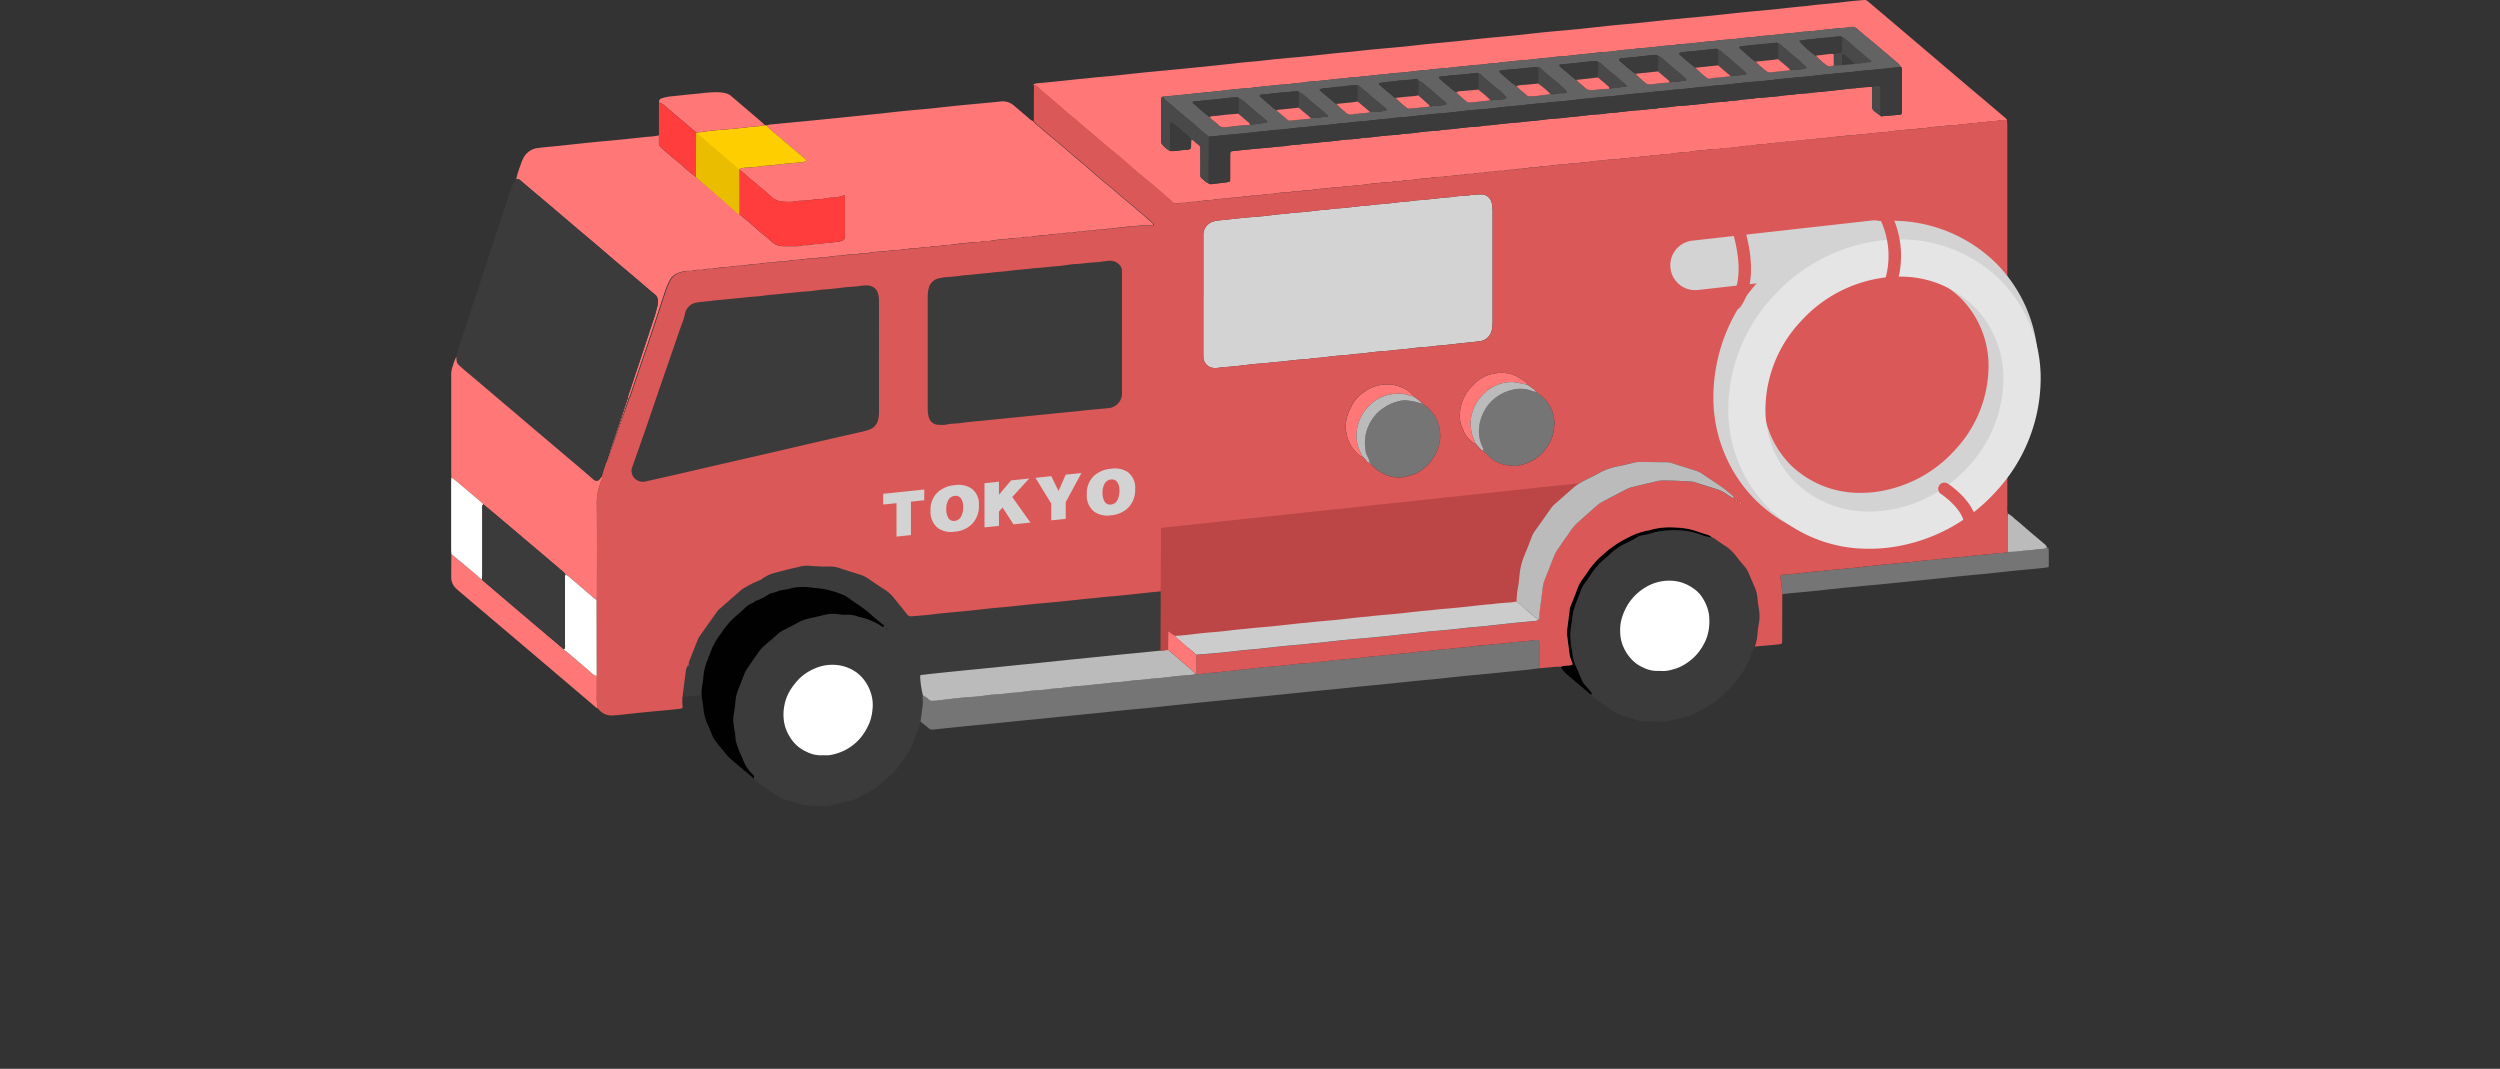 <svg xmlns="http://www.w3.org/2000/svg" width="215.975" height="92.334" viewBox="0 0 215.975 92.334"><rect x="0" y="0" width="215.975" height="92.334" fill="#333333" stroke="none"/><defs><clipPath id="a"><path data-name="長方形 4511" fill="none" d="M0 0h138.027v69.639H0z"/></clipPath></defs><g data-name="グループ 7007" transform="translate(38.974)" clip-path="url(#a)"><path data-name="パス 99095" d="M40.7 58.3l-22.911 2.1.833-8.635s5.1-5.723 5.41-5.931 9.781-2.185 9.781-2.185l7.7 4.578" fill="#3b3b3b"/><path data-name="パス 99096" d="M134.414 10.378a2.585 2.585 0 00-.884.066 1.1 1.1 0 01-.31.016 2.213 2.213 0 00-.529.06c-.286.076-.6-.016-.879.109-.433-.033-.852.115-1.283.1-.183-.007-.354.085-.525.077a8.625 8.625 0 00-1.327.121 7.629 7.629 0 00-1.277.139 1.229 1.229 0 01-.31.02 1.461 1.461 0 00-.572.07.2.2 0 01-.087.014 9.879 9.879 0 00-1.284.1c-.4.012-.792.089-1.187.139-.044.005-.087.022-.131.024-.356.01-.708.039-1.062.083-.556.069-1.119.087-1.674.181a2.16 2.16 0 01-.312.011 1.371 1.371 0 00-.484.057.512.512 0 01-.22.028c-.418-.036-.821.133-1.239.1-.4.15-.83.023-1.23.161a1.034 1.034 0 01-.311.013 1.561 1.561 0 00-.484.056 1.09 1.09 0 01-.309.032 1.957 1.957 0 00-.617.068 1.017 1.017 0 01-.309.022 1.46 1.46 0 00-.572.068.186.186 0 01-.087.015 6.771 6.771 0 00-1.327.114 7.226 7.226 0 00-1.277.142.5.5 0 01-.176.016c-.419-.037-.821.132-1.24.1-.441.164-.921.007-1.362.17a6.855 6.855 0 00-1.327.113 6.853 6.853 0 00-1.276.145.532.532 0 01-.133.012 11.257 11.257 0 00-1.586.169 2.7 2.7 0 01-.312.012 1.5 1.5 0 00-.485.053.922.922 0 01-.263.034 2.341 2.341 0 00-.706.073 1.058 1.058 0 01-.31.018 1.37 1.37 0 00-.528.063.174.174 0 01-.087.017c-.433-.035-.852.119-1.283.1-.184-.009-.353.087-.525.078a8.278 8.278 0 00-1.327.121 7.042 7.042 0 00-1.277.141.9.9 0 01-.221.017 2.146 2.146 0 00-.573.065 1.8 1.8 0 01-.443.025 1.372 1.372 0 00-.485.054.281.281 0 01-.129.028 6.773 6.773 0 00-1.327.116 7.042 7.042 0 00-1.277.141.478.478 0 01-.177.015c-.418-.037-.821.133-1.239.1-.4.145-.829.027-1.23.161a1.07 1.07 0 01-.311.013 1.737 1.737 0 00-.485.054 1.324 1.324 0 01-.352.034 1.663 1.663 0 00-.573.068.692.692 0 01-.22.021 2.279 2.279 0 00-.706.073 1.093 1.093 0 01-.31.018 1.35 1.35 0 00-.528.062.186.186 0 01-.087.018c-.433-.034-.852.117-1.283.1-.184-.009-.353.086-.525.077a6.452 6.452 0 00-1.237.119 9.93 9.93 0 00-1.367.143 1.167 1.167 0 01-.266.018 1.928 1.928 0 00-.617.067 1.023 1.023 0 01-.31.022 1.5 1.5 0 00-.571.068.178.178 0 01-.088.015 10.059 10.059 0 00-1.283.106c-.4.012-.792.089-1.187.138a.759.759 0 01-.087.019c-.4-.029-.794.1-1.194.1a1.292 1.292 0 00-.527.065.205.205 0 01-.088.016 6.8 6.8 0 00-1.282.112 8.762 8.762 0 00-1.321.143 1.015 1.015 0 01-.221.019 2.342 2.342 0 00-.706.073 1.058 1.058 0 01-.31.018 1.389 1.389 0 00-.528.062.281.281 0 01-.131.022 4.831 4.831 0 00-1.237.114 9.93 9.93 0 00-1.367.143 1.222 1.222 0 01-.31.017 1.333 1.333 0 00-.528.063.2.2 0 01-.087.017c-.433-.035-.852.118-1.283.1-.184-.008-.353.087-.525.078a6.815 6.815 0 00-1.238.118 8.576 8.576 0 00-1.277.143 1.113 1.113 0 01-.266.018 2.02 2.02 0 00-.617.067 1.373 1.373 0 01-.354.024 1.363 1.363 0 00-.4.032.516.516 0 01-.567-.144c-.492-.428-.978-.863-1.476-1.284-.474-.4-.964-.786-1.438-1.188-.5-.422-.98-.861-1.477-1.283-.474-.4-.96-.791-1.437-1.19-.251-.208-.493-.427-.741-.638-.351-.3-.708-.586-1.053-.888-.235-.2-.459-.42-.706-.612-.374-.29-.73-.6-1.09-.912-.271-.231-.533-.472-.8-.7-.316-.268-.64-.528-.956-.8-.114-.1-.218-.2-.324-.307a.768.768 0 00-.455-.259.1.1 0 01.066-.1 2.145 2.145 0 01.305-.063c.4-.04.8-.071 1.2-.111.739-.075 1.477-.151 2.214-.233.34-.038.681-.056 1.02-.1.737-.09 1.478-.139 2.217-.213.723-.073 1.446-.157 2.169-.233.354-.038.709-.072 1.064-.105 1.034-.1 2.069-.194 3.1-.3q1.307-.128 2.613-.265c.694-.072 1.387-.155 2.081-.228.413-.044.828-.074 1.241-.115.458-.046.915-.1 1.373-.147a49.47 49.47 0 011.019-.1c.739-.07 1.479-.133 2.217-.207s1.446-.159 2.17-.234c.428-.044.858-.075 1.286-.118s.885-.1 1.328-.143c.339-.036.679-.072 1.019-.1.724-.069 1.449-.131 2.173-.2s1.445-.162 2.169-.235 1.449-.134 2.172-.206c.739-.074 1.476-.156 2.214-.234.325-.034.65-.068.975-.1.739-.07 1.479-.132 2.217-.207.709-.072 1.417-.156 2.125-.232.339-.037.679-.069 1.019-.1.74-.069 1.479-.131 2.218-.206 1.019-.1 2.036-.221 3.055-.324.739-.076 1.479-.134 2.217-.208s1.446-.157 2.169-.234c.34-.036.68-.069 1.02-.1 1.02-.1 2.04-.189 3.059-.292s2.036-.221 3.055-.324c.739-.076 1.479-.134 2.217-.208s1.446-.157 2.17-.233c.324-.034.65-.056.975-.094.737-.101 1.478-.155 2.217-.23.694-.069 1.385-.167 2.08-.223.854-.069.623-.142 1.239.377q1.941 1.641 3.878 3.288l3.264 2.774q1.3 1.113 2.617 2.213.92.779 1.834 1.561a.418.418 0 01.063.112M63.94 12.049c.244.06.362.294.568.409a.44.44 0 01.22.449c-.014.221 0 .443 0 .664v1.506a.381.381 0 00.134.356c.2.129.339.331.572.407a.4.4 0 00.341.055q.64-.071 1.28-.158c.235-.033.249-.05.25-.277v-1.874c0-.119 0-.238.007-.357a.169.169 0 01.168-.172c.575-.061 1.15-.125 1.726-.181.708-.069 1.42-.115 2.126-.2.31-.039.626-.033.929-.093.425-.084.857-.067 1.283-.139s.89-.057 1.328-.124c.34-.052.681-.058 1.02-.1.442-.049.883-.106 1.325-.15s.862-.046 1.285-.118c.325-.055.651-.051.975-.092.427-.054.854-.1 1.281-.146s.862-.047 1.285-.117c.325-.053.651-.052.975-.092.383-.046.764-.1 1.148-.142.442-.045.89-.05 1.329-.118.34-.052.681-.058 1.02-.1.442-.049.883-.106 1.325-.15s.862-.046 1.285-.118c.325-.056.651-.051.975-.092.426-.054.853-.1 1.281-.147s.86-.052 1.285-.115c.31-.046.621-.057.931-.088.427-.044.853-.108 1.28-.151.443-.044.89-.054 1.33-.117.31-.044.621-.061.93-.093.443-.047.883-.1 1.326-.149s.862-.047 1.285-.118c.325-.055.651-.052.975-.092.426-.053.853-.1 1.281-.147s.86-.052 1.285-.115c.31-.046.626-.034.929-.094.41-.081.827-.064 1.239-.136s.856-.078 1.285-.116c.369-.033.738-.068 1.107-.108.427-.046.853-.1 1.281-.147s.832-.047 1.24-.115c.311-.051.627-.029.93-.093.41-.087.827-.063 1.239-.135.436-.077.888-.064 1.328-.123.325-.043.655-.04.974-.1.425-.078.857-.067 1.283-.139s.889-.056 1.328-.124c.34-.052.681-.059 1.02-.1l1.459-.157c.457-.049.912-.122 1.37-.144a13.561 13.561 0 011.464-.119c0 .559 0 1.119-.006 1.678a.475.475 0 00.191.421l.526.4c.038.018.083.06.114.052a2.938 2.938 0 01.529-.053c.353-.03.706-.066 1.059-.1a.169.169 0 00.159-.18V6.076a.375.375 0 00-.075-.291 3.6 3.6 0 00-.667-.644c-.527-.458-1.063-.905-1.6-1.354-.5-.421-1.013-.827-1.5-1.266a.7.7 0 00-.655-.174 5.973 5.973 0 01-.752.078c-.37.029-.738.068-1.107.108-.442.047-.883.1-1.325.148s-.862.047-1.284.118c-.311.052-.622.051-.931.086-.456.052-.912.108-1.369.155-.4.04-.8.048-1.2.114-.3.05-.591.05-.886.082-.427.048-.852.11-1.28.153s-.891.047-1.329.117c-.339.054-.68.057-1.019.1-.442.05-.883.106-1.325.15s-.862.046-1.284.118c-.325.056-.651.052-.975.092a57.26 57.26 0 01-1.369.151c-.414.041-.832.047-1.24.117-.311.053-.622.047-.931.086-.382.048-.763.105-1.146.144-.443.045-.891.049-1.33.117-.339.054-.68.057-1.019.1-.441.05-.882.107-1.325.151s-.861.045-1.284.117c-.325.056-.651.051-.975.092-.426.053-.853.105-1.28.147s-.86.051-1.285.114c-.31.047-.626.035-.929.094-.425.084-.856.067-1.282.14s-.889.06-1.329.122c-.309.045-.62.061-.929.094-.442.046-.883.106-1.325.15s-.862.046-1.285.117c-.325.055-.651.052-.975.091-.426.052-.852.106-1.28.149s-.862.043-1.284.116c-.34.059-.681.054-1.019.1-.456.056-.913.105-1.37.15-.413.041-.832.047-1.24.117-.31.053-.621.05-.93.086-.457.054-.913.107-1.37.154-.4.041-.8.042-1.195.116-.41.078-.827.06-1.238.134-.436.078-.888.063-1.328.122-.34.046-.68.065-1.019.1-.427.041-.853.106-1.28.148-.443.044-.888.066-1.331.112-.722.075-1.441.177-2.164.24-.591.051-1.181.113-1.77.18-.737.082-1.476.145-2.214.216a.162.162 0 00-.152.137 2.585 2.585 0 00-.017.352v3.32a.448.448 0 00.121.364 2.551 2.551 0 00.649.526c.515.039 1.017-.113 1.53-.109a.463.463 0 00.126-.037.193.193 0 00.151-.189l.017-.659" fill="#f77"/><path data-name="パス 99097" d="M50.277 10.465a2.115 2.115 0 00.408.4c.271.2.509.451.776.665.532.424 1.048.869 1.569 1.307.249.21.492.428.74.639.35.3.7.588 1.053.886.293.251.578.51.868.763.212.186.425.37.641.55.3.246.6.485.892.732.25.209.492.428.741.638.317.266.638.528.958.792.206.17.387.364.6.529.387.3.742.636 1.109.959a.091.091 0 01.024.077.086.086 0 01-.057.056 1.632 1.632 0 01-.221.017 5.547 5.547 0 00-1.373.084.862.862 0 01-.222.007 1.85 1.85 0 00-.661.071.446.446 0 01-.176.017c-.417-.019-.82.14-1.239.1-.4.148-.829.024-1.229.161a1.068 1.068 0 01-.311.013 1.561 1.561 0 00-.484.056 1.124 1.124 0 01-.308.031 1.987 1.987 0 00-.617.068 1.056 1.056 0 01-.31.023 1.475 1.475 0 00-.571.067.186.186 0 01-.087.015 7.013 7.013 0 00-1.326.114 7.945 7.945 0 00-1.276.14 1.338 1.338 0 01-.311.021 1.475 1.475 0 00-.571.067.177.177 0 01-.087.015 6.919 6.919 0 00-1.326.115 7.735 7.735 0 00-1.277.139 1.326 1.326 0 01-.31.021 1.475 1.475 0 00-.571.067.191.191 0 01-.088.016 10.027 10.027 0 00-1.282.1c-.4.013-.792.088-1.187.137a.546.546 0 01-.087.02c-.417-.027-.822.1-1.238.1a1.163 1.163 0 00-.482.063.2.2 0 01-.087.017c-.463-.036-.91.124-1.372.1a1.918 1.918 0 00-.352.04 1.531 1.531 0 01-.173.038c-.283 0-.562.073-.837.079-.447.009-.886.084-1.326.126a6.65 6.65 0 00-1.232.137 1.271 1.271 0 01-.31.021 1.476 1.476 0 00-.571.068.2.2 0 01-.088.015 6.852 6.852 0 00-1.326.114 7.724 7.724 0 00-1.276.14 1.382 1.382 0 01-.31.02 1.478 1.478 0 00-.572.068.173.173 0 01-.087.015 6.852 6.852 0 00-1.326.114 7.724 7.724 0 00-1.276.14 1.33 1.33 0 01-.31.02 1.478 1.478 0 00-.572.068.173.173 0 01-.087.015 6.846 6.846 0 00-1.326.115 6.924 6.924 0 00-1.275.142.273.273 0 01-.089.012 7.112 7.112 0 00-1.236.113 7.213 7.213 0 00-1.276.141 1.067 1.067 0 01-.266.018 1.957 1.957 0 00-.617.068 1.019 1.019 0 01-.309.022 1.826 1.826 0 00-.573.064.816.816 0 01-.309.024 2.435 2.435 0 00-.914.158 1.339 1.339 0 00-.829.691 7 7 0 00-.367.859c-.634 1.915-1.254 3.835-1.916 5.74-.38 1.093-.741 2.191-1.12 3.284-.044.126-.066.261-.194.337a1.675 1.675 0 01.144-.6l2.171-6.548c.092-.281.152-.573.234-.858a1.734 1.734 0 00.043-.486.67.67 0 00-.261-.542c-.126-.1-.254-.2-.378-.311-.486-.414-.97-.83-1.456-1.243s-.977-.82-1.464-1.233-.967-.833-1.453-1.246c-.713-.6-1.429-1.2-2.142-1.81-.486-.413-.969-.83-1.455-1.243q-1.048-.89-2.106-1.78-.6-.5-1.188-1.008a.366.366 0 00-.333-.078A8.947 8.947 0 016 14.248a3.332 3.332 0 01.253-.618 1.605 1.605 0 011.285-.847c.6-.078 1.211-.125 1.816-.188.724-.076 1.447-.156 2.17-.233q.487-.051.976-.1c.739-.07 1.479-.133 2.218-.207.723-.073 1.446-.157 2.169-.233a5.835 5.835 0 001.061-.127c0 .193.014.386 0 .578a.573.573 0 00.219.505c.3.259.6.525.905.784s.6.482.883.739a14.449 14.449 0 001.2.983c.1.1.2.215.312.31.247.211.5.408.75.619.706.6 1.405 1.213 2.115 1.811.141.119.265.285.478.293a.394.394 0 00.165.253q.448.363.886.739c.281.241.554.491.836.731.327.278.671.536.985.828a1.417 1.417 0 001.007.4h1.114a.985.985 0 00.309-.025 1.823 1.823 0 01.572-.064 1.023 1.023 0 00.31-.022 1.98 1.98 0 01.616-.068 1.079 1.079 0 00.308-.031 2.207 2.207 0 01.529-.059c.338-.034.674-.077 1.011-.123a1.407 1.407 0 00.3-.073.367.367 0 00.261-.329v-3.388a.257.257 0 00-.064-.225 2.933 2.933 0 01-1.2.217.264.264 0 00-.088.012 7.1 7.1 0 01-1.275.142 6.764 6.764 0 01-1.325.113 4.192 4.192 0 01-1.283.08 1.64 1.64 0 01-1.2-.493c-.1-.094-.192-.186-.294-.272-.306-.257-.615-.51-.921-.766l-.608-.518c-.259-.222-.514-.447-.776-.666a.583.583 0 00-.164-.063 1.465 1.465 0 01.675-.16c.412-.035.828-.045 1.235-.115.324-.055.648-.052.971-.091q.681-.084 1.365-.151c.411-.041.824-.07 1.236-.109a1.373 1.373 0 00.259-.061c.039-.011.092-.028.107-.059.034-.065-.024-.106-.068-.144-.779-.66-1.565-1.312-2.333-1.985a9.112 9.112 0 01-1.06-.943c.146-.027.29-.066.437-.08l3.149-.3c.887-.086 1.773-.177 2.66-.266s1.778-.183 2.664-.273c1-.1 2.006-.22 3.011-.322.738-.076 1.479-.133 2.218-.207.723-.073 1.446-.158 2.169-.234.355-.038.71-.071 1.064-.105.74-.069 1.479-.136 2.219-.206.236-.022.472-.051.708-.075a1.474 1.474 0 011.147.39q.594.507 1.19 1.01a1.167 1.167 0 00.433.3" fill="#f77"/><path data-name="パス 99098" d="M28.019 49.475c.43-.111.859-.224 1.29-.332.274-.068.552-.121.824-.193a2.357 2.357 0 01.883-.071 17.118 17.118 0 001.783.064 2.451 2.451 0 01.741.126q.867.288 1.741.555a2.7 2.7 0 01.761.36q.732.51 1.482.993a3.1 3.1 0 01.748.693c.371.465.752.921 1.119 1.389a.435.435 0 00.424.181c.473-.045.947-.077 1.42-.123.414-.042.825-.1 1.239-.143.709-.071 1.42-.129 2.129-.2s1.447-.159 2.17-.234c.429-.044.859-.074 1.288-.117s.885-.1 1.328-.142c.325-.035.65-.07.975-.1.74-.07 1.48-.133 2.219-.207s1.447-.15 2.17-.231c.325-.037.651-.053.976-.092.737-.091 1.479-.14 2.218-.213s1.447-.155 2.17-.231c.4-.042.8-.077 1.2-.119.17-.018.2-.048.2-.228v-1.874c0-.417 0-.833.006-1.249 0-.11.083-.141.183-.084a.394.394 0 01.24.391c-.008.1 0 .208 0 .313v5.933c0 .089.006.178.01.267l-.023 1.58c-.65.069-1.3.14-1.95.2-.724.073-1.449.138-2.174.21-.827.082-1.655.168-2.482.251l-2 .2-2.394.245c-.694.07-1.389.137-2.084.207-.754.077-1.507.157-2.261.233-.709.071-1.419.138-2.128.209q-1.176.118-2.35.241c-.472.05-.945.1-1.417.159-.17.02-.194.048-.181.188a8.465 8.465 0 00.237 1.583.672.672 0 00-.027.218 3.216 3.216 0 01-.048 1.008c-.028.351-.087.7-.132 1.05a3.125 3.125 0 01-.206.727q-.273.681-.538 1.367a2.735 2.735 0 01-.337.625q-.469.65-.924 1.312a2.426 2.426 0 01-.416.46c-.428.37-.854.74-1.275 1.116a2.08 2.08 0 01-.441.3c-.489.25-.976.506-1.462.762a2.257 2.257 0 01-.583.21c-.508.108-1.015.225-1.518.355a2.114 2.114 0 01-.617.063c-.519-.019-1.038-.042-1.558-.062a1.876 1.876 0 01-.523-.095c-.478-.16-.961-.308-1.442-.459a1.366 1.366 0 01-.366-.158c-.528-.36-1.062-.711-1.585-1.077a2.549 2.549 0 01-.6-.522.381.381 0 00-.116-.364 3.459 3.459 0 01-.872-1.379c-.013-.042-.043-.079-.058-.12a8.325 8.325 0 01-.512-1.373c-.054-.307-.044-.62-.12-.925-.042-.169-.049-.35-.078-.526a2.593 2.593 0 01.008-.843c.056-.336.114-.672.14-1.011a3.615 3.615 0 01.259-1.163c.2-.478.377-.968.571-1.449a1.9 1.9 0 01.2-.347c.3-.443.595-.888.911-1.319a3.1 3.1 0 01.482-.581q.631-.528 1.242-1.08a2.16 2.16 0 01.474-.326c.452-.227.905-.452 1.345-.7a2.528 2.528 0 01.657-.267c.533-.125 1.071-.235 1.6-.374a3.3 3.3 0 011.237-.038 3.507 3.507 0 00.53.043 2.5 2.5 0 011.135.17c.04.018.089.012.131.027a5.782 5.782 0 011.874.794c.055.045.129.1.184.015.031-.051-.026-.112-.07-.151s-.118-.091-.174-.138c-.262-.219-.529-.432-.783-.659a9.77 9.77 0 00-1.08-.855c-.357-.24-.707-.491-1.064-.731a1.336 1.336 0 00-.351-.191 7.466 7.466 0 00-2.49-.606.128.128 0 01-.044 0 5.17 5.17 0 00-1.242-.074 2.556 2.556 0 00-.484.05 8.4 8.4 0 01-1.169.228c-.076-.254-.151-.507-.229-.759a3.235 3.235 0 01-.176-.77m9.931 5.082c.013.042.026.05.031.022l-.035-.018c-.015-.042-.028-.049-.032-.021l.036.017m-.268-.178a.164.164 0 00.014.033c0 .005.016 0 .025.005l-.042-.035a.11.11 0 00-.088-.09.125.125 0 00-.016-.035c-.005-.005-.018 0-.028-.005l.045.039a.111.111 0 00.09.088m-5.564 10.871a3.5 3.5 0 00.543 0 4.356 4.356 0 002.739-1.539 5.127 5.127 0 00.805-1.428 4.526 4.526 0 00.2-1 3.316 3.316 0 00-.2-1.573 3.49 3.49 0 00-.733-1.209 3.2 3.2 0 00-1.123-.782 3.591 3.591 0 00-1.477-.284 3.862 3.862 0 00-1.426.307 4.4 4.4 0 00-1.308.834 5.93 5.93 0 00-.736.889 3.788 3.788 0 00-.575 1.342 3.962 3.962 0 00-.012 1.809 2.077 2.077 0 00.088.3 3.866 3.866 0 00.735 1.26 3.119 3.119 0 001.073.777 2.662 2.662 0 001.413.3" fill="#3b3b3b"/><path data-name="パス 99099" d="M5.621 15.48a.363.363 0 01.332.078c.395.338.792.672 1.188 1.008l2.107 1.782c.487.413.969.83 1.456 1.243.713.6 1.429 1.2 2.141 1.81.487.413.968.832 1.454 1.245s.977.821 1.463 1.234.97.829 1.456 1.243c.124.106.252.207.378.311a.667.667 0 01.261.542 1.7 1.7 0 01-.043.486c-.082.284-.141.576-.234.857q-1.08 3.281-2.17 6.549a1.692 1.692 0 00-.145.6h.007c-.1.067-.094.172-.093.274v-.007c-.1.068-.093.173-.093.274v-.006c-.1.068-.093.172-.093.274v-.006c-.1.067-.092.172-.093.274v-.006c-.1.068-.092.172-.093.274v-.006c-.1.067-.09.173-.092.274v-.007c-.1.069-.091.174-.094.275v-.007c-.1.069-.09.174-.093.275v-.007c-.1.069-.09.173-.093.274v-.006c-.1.069-.09.173-.093.274v-.006c-.1.069-.09.173-.094.274v-.007c-.1.07-.089.174-.093.275v-.007c-.1.07-.087.175-.092.275v-.006c-.093.07-.087.174-.092.274v-.006c-.093.07-.088.173-.093.273v-.006c-.093.071-.088.174-.093.274v-.006c-.1.073-.088.18-.1.282a.046.046 0 000 .049.269.269 0 00-.089.218.052.052 0 000 .051.267.267 0 00-.089.216.057.057 0 000 .054.26.26 0 00-.088.207 1.087 1.087 0 00-.18.436 5.074 5.074 0 00-.267.869c-.083.1-.162.212-.251.31a.318.318 0 01-.37.067 1.2 1.2 0 01-.212-.16c-.294-.251-.583-.507-.878-.757-.532-.452-1.066-.9-1.6-1.352-.464-.393-.927-.789-1.392-1.182l-1.5-1.266c-.476-.4-.948-.812-1.424-1.215-.52-.443-1.043-.882-1.564-1.324-.465-.394-.927-.79-1.392-1.184-.449-.441-.976-.872-1.489-1.325-.429-.375-.423-.382-.45-.95a11.716 11.716 0 01.4-1.364q1.737-5.281 3.48-10.56l.775-2.366a3.078 3.078 0 01.517-1.027" fill="#3b3b3b"/><path data-name="パス 99100" d="M108.917 46.436c.175.015.287.148.423.233.188.118.36.263.55.378a3.856 3.856 0 011.122 1c.257.345.541.669.817 1a1.518 1.518 0 01.225.382c.192.451.387.9.579 1.351a2.76 2.76 0 01.218.9c.021.31.073.618.125.925a3.681 3.681 0 010 1.239 7.514 7.514 0 00-.119.881 4.525 4.525 0 01-.227 1.13 4.592 4.592 0 00-.4.938 6.411 6.411 0 01-.711 1.329 9.733 9.733 0 01-1.983 2.211 6.271 6.271 0 01-1.285.869c-.323.15-.636.322-.949.493a2.694 2.694 0 01-.706.263c-.463.1-.927.207-1.388.322a2.466 2.466 0 01-.662.071c-.461-.012-.921-.024-1.382-.033a2.342 2.342 0 01-.786-.132c-.209-.078-.424-.138-.636-.205a4.764 4.764 0 01-1.905-.925 11.819 11.819 0 01-1.194-.858c-.065-.058-.148-.1-.18-.19a.107.107 0 00.031-.182c-.19-.228-.378-.458-.575-.679a1.324 1.324 0 01-.24-.372c-.156-.369-.315-.737-.469-1.107a3.622 3.622 0 01-.345-1.1 4.636 4.636 0 00-.068-.483 7.653 7.653 0 01-.11-.881 3.853 3.853 0 01.018-.845c.05-.352.119-.7.148-1.054a3.687 3.687 0 01.237-.991c.131-.347.258-.7.4-1.037a3.818 3.818 0 01.341-.771c.174-.241.345-.483.517-.725a6.631 6.631 0 011.128-1.371c.194-.16.39-.32.573-.493a4.946 4.946 0 011.337-.946 8.346 8.346 0 00.985-.52 1.4 1.4 0 01.534-.214 5.791 5.791 0 00.735-.168 6.758 6.758 0 012.285-.266 6 6 0 011.831.308 5.3 5.3 0 001.154.322m-4.526 11.52a2.778 2.778 0 001.109-.115 3.742 3.742 0 001.322-.62 4.227 4.227 0 001.332-1.477 3.746 3.746 0 00.472-1.29 4.774 4.774 0 00.029-1.372 3.665 3.665 0 00-.491-1.328 2.738 2.738 0 00-.694-.806 3.824 3.824 0 00-1.3-.666 3.783 3.783 0 00-1.544-.074 3.889 3.889 0 00-1.377.484 4.616 4.616 0 00-1.364 1.189 4.839 4.839 0 00-.7 1.335 3.585 3.585 0 00-.2 1.314 3.309 3.309 0 00.162 1.052 3.75 3.75 0 00.842 1.4 3.027 3.027 0 001.02.7 2.621 2.621 0 001.374.273" fill="#3b3b3b"/><path data-name="パス 99101" d="M40.549 62.343c.045-.35.1-.7.132-1.05a3.217 3.217 0 00.047-1.008.672.672 0 01.027-.218 2.142 2.142 0 01.506.359.428.428 0 00.325.114c.1-.008.209 0 .312-.014.692-.08 1.382-.17 2.074-.242.457-.048.917-.073 1.375-.108.059 0 .119-.008.178-.016.382-.049.762-.107 1.145-.146.443-.045.891-.047 1.33-.116.324-.05.649-.055.974-.089.426-.045.852-.111 1.279-.153.442-.045.891-.045 1.328-.117.34-.055.68-.055 1.019-.094.442-.052.882-.107 1.324-.151s.859-.056 1.285-.112c.529-.07 1.062-.106 1.59-.172.34-.042.68-.064 1.02-.095.472-.043.94-.121 1.412-.153.415-.029.827-.083 1.24-.123.323-.032.65-.047.973-.087.441-.053.882-.106 1.324-.15s.858-.069 1.286-.11a1.349 1.349 0 00.255-.076.257.257 0 00.073-.01 2.063 2.063 0 00.751-.044.868.868 0 01.176-.025 13 13 0 001.327-.114c.41-.076.825-.057 1.236-.133.346-.064.706-.06 1.059-.109.512-.071 1.028-.118 1.543-.169.413-.04.826-.067 1.24-.108.455-.044.911-.1 1.366-.147.059-.006.117-.018.177-.023.443-.035.891-.036 1.326-.113s.857-.052 1.28-.143a6.633 6.633 0 01.882-.078c.429-.034.853-.1 1.283-.125s.882-.095 1.322-.146c.06-.007.118-.014.177-.018.562-.033 1.119-.113 1.678-.161.4-.035.795-.089 1.193-.118.442-.032.882-.1 1.323-.146.059-.007.118-.017.177-.02.577-.026 1.149-.123 1.722-.164.443-.032.887-.081 1.326-.129a12.59 12.59 0 001.281-.136 7.678 7.678 0 01.926-.086c.427-.038.853-.1 1.283-.125s.88-.1 1.321-.146c.059-.007.118-.015.178-.018a16.52 16.52 0 001.676-.172.885.885 0 01.09-.007c.239-.013.3.03.3.267v2.184c-.309.039-.617.085-.927.117q-1.727.178-3.456.35c-.741.074-1.481.136-2.219.21s-1.446.158-2.17.232-1.45.137-2.175.21c-.753.076-1.505.159-2.259.235-.71.072-1.42.137-2.129.208-.754.076-1.506.158-2.261.234-.709.072-1.419.137-2.128.209-.768.077-1.535.159-2.305.238q-.554.057-1.108.11-1.974.194-3.947.385-1.752.174-3.5.353c-1.02.1-2.038.218-3.058.322-.738.075-1.479.136-2.217.211s-1.448.155-2.172.23c-.679.07-1.36.132-2.039.2-.784.079-1.566.162-2.349.241-.68.069-1.36.134-2.04.2-.813.082-1.625.167-2.438.248-.724.072-1.449.138-2.173.21s-1.478.153-2.216.229c-.355.037-.71.068-1.064.112a.526.526 0 01-.442-.153c-.21-.187-.437-.356-.656-.532" fill="#757575"/><path data-name="パス 99102" d="M.449 30.8c.027.568.021.575.45.95.515.449 1.041.884 1.562 1.326l1.391 1.184q.782.663 1.565 1.324c.475.4.948.811 1.423 1.215l1.5 1.266 1.392 1.182c.533.451 1.067.9 1.6 1.352.294.25.584.506.878.757a1.168 1.168 0 00.212.16.318.318 0 00.369-.066c.09-.1.169-.207.252-.311a.963.963 0 01-.115.516 4.974 4.974 0 00-.338 2.044c.02 2.514.008 5.028.007 7.542 0 .193-.007.386-.01.58a.772.772 0 01-.292-.2c-.662-.568-1.323-1.138-1.991-1.7a1.465 1.465 0 00-.434-.3 1.049 1.049 0 00-.134-.173c-.426-.368-.856-.732-1.285-1.1Q6.5 46.7 4.549 45.045c-.588-.5-1.18-.989-1.771-1.483a1.223 1.223 0 00-.119-.13q-1.137-.964-2.278-1.926c-.113-.1-.241-.173-.361-.259 0-.148-.015-.3-.015-.443v-8.357a2.261 2.261 0 01.151-.867 4.691 4.691 0 01.3-.783" fill="#f77"/><path data-name="パス 99103" d="M28.424 51a8.316 8.316 0 001.176-.232 2.555 2.555 0 01.484-.049 5.061 5.061 0 011.241.074.168.168 0 00.045 0 7.5 7.5 0 012.49.6 1.365 1.365 0 01.351.191c.356.241.706.491 1.064.731a9.89 9.89 0 011.08.855c.254.228.521.441.782.659.057.048.12.089.175.138s.1.1.069.151c-.054.089-.128.03-.184-.015a5.773 5.773 0 00-1.874-.794c-.041-.014-.091-.009-.13-.027a2.5 2.5 0 00-1.135-.169 3.787 3.787 0 01-.53-.043 3.309 3.309 0 00-1.238.037c-.529.14-1.067.249-1.6.375a2.487 2.487 0 00-.656.267c-.441.246-.893.472-1.345.7a2.165 2.165 0 00-.474.327q-.612.551-1.243 1.079a3.1 3.1 0 00-.481.582c-.316.43-.612.876-.912 1.318a1.986 1.986 0 00-.2.347c-.194.482-.368.972-.571 1.449a3.617 3.617 0 00-.26 1.164c-.025.338-.083.675-.139 1.01a2.566 2.566 0 00-.008.843c.029.176.035.357.078.526.075.306.065.618.12.925a8.325 8.325 0 00.512 1.373c.015.042.045.078.058.12a3.452 3.452 0 00.872 1.379.382.382 0 01.116.365c-.694-.583-1.4-1.159-2.079-1.754a4.929 4.929 0 01-.522-.608 9.709 9.709 0 01-.832-1.046c-.221-.364-.329-.8-.523-1.179a4.432 4.432 0 01-.416-1.582c-.043-.413-.151-.825-.152-1.237s.106-.824.147-1.238a4.784 4.784 0 01.39-1.636c.031-.063.081-.131-.009-.189l-.015.007c.111.039.087-.046.094-.1.021-.018.056-.033.063-.056a6.17 6.17 0 01.981-1.877 7.66 7.66 0 011.316-1.544c.352-.269.662-.593 1-.883a2.645 2.645 0 01.342-.2c.121-.075.278-.1.353-.243.029 0 .064.018.087.008a6.406 6.406 0 001.162-.625 4.161 4.161 0 00.88-.274" fill="#010101"/><path data-name="パス 99104" d="M115 51.334a12.7 12.7 0 00-.164-1.455c-.021-.143.015-.208.142-.219.4-.036.8-.064 1.194-.1.427-.043.852-.1 1.278-.146.059-.007.117-.019.176-.021.578-.021 1.148-.126 1.722-.165.444-.03.887-.08 1.326-.129s.856-.055 1.28-.132c.347-.063.706-.06 1.06-.106a33.753 33.753 0 011.588-.165c.428-.036.854-.087 1.282-.119s.881-.1 1.322-.151c.059-.006.118-.012.177-.016.561-.036 1.119-.116 1.678-.161.428-.035.853-.1 1.283-.122s.881-.1 1.321-.147a3.53 3.53 0 01.177-.017 17.465 17.465 0 001.678-.171 1.682 1.682 0 01.266-.012 2.007 2.007 0 00.658-.092 11.116 11.116 0 001.411-.111c.528-.027 1.054-.106 1.582-.156a.637.637 0 00.415-.12c.07.025.163.046.164.129.008.49.007.979.005 1.469a.117.117 0 01-.113.116c-.206.026-.412.058-.618.078-.739.072-1.479.137-2.218.211s-1.476.16-2.214.235-1.449.136-2.173.209-1.476.155-2.214.231c-.354.037-.709.071-1.064.107-1.152.116-2.3.235-3.456.349l-3.148.3c-1.019.1-2.037.218-3.056.321-.739.075-1.478.139-2.217.211-.177.017-.353.045-.53.068" fill="#757575"/><path data-name="パス 99105" d="M27.213 10.824a9.3 9.3 0 001.06.943c.768.673 1.554 1.324 2.333 1.985.044.038.1.079.069.144-.016.03-.069.047-.108.059a1.454 1.454 0 01-.259.061c-.412.039-.825.068-1.236.109q-.684.068-1.365.15c-.323.039-.647.036-.971.092-.406.069-.823.08-1.235.115a1.44 1.44 0 00-.675.16c-.005.163-.014.325-.014.487v3.19c-.213-.009-.337-.174-.478-.293-.71-.6-1.409-1.209-2.115-1.812-.246-.21-.5-.408-.75-.618-.111-.095-.208-.206-.312-.31.005-.177.012-.353.013-.529q.006-1.654.009-3.309c.089-.006.178-.008.266-.019.382-.048.763-.107 1.146-.148.428-.044.857-.071 1.286-.109q.576-.051 1.151-.111c.457-.048.912-.111 1.369-.147a3.549 3.549 0 00.7-.1l.115.013" fill="#ffce00"/><path data-name="パス 99106" d="M12.59 58.407v1.728a2.8 2.8 0 00.08.92.351.351 0 01-.01.131.565.565 0 01-.258-.166l-4.822-4.1q-2.174-1.845-4.352-3.686Q1.972 52.171.719 51.1c-.1-.087-.2-.177-.3-.27a1.31 1.31 0 01-.413-.956c0-.668.007-1.336.012-2.005.229.187.46.372.687.562.5.418.995.842 1.5 1.257.147.121.262.289.456.346.059.148.2.222.308.317q1.968 1.68 3.941 3.355Q8.324 54.9 9.741 56.1c.06.111.181.149.27.226.664.569 1.327 1.139 1.995 1.7a1.227 1.227 0 00.584.382" fill="#f77"/><path data-name="パス 99107" d="M27.1 10.811a3.539 3.539 0 01-.7.1c-.458.036-.913.1-1.37.147q-.574.06-1.151.111c-.428.038-.858.065-1.285.109-.383.04-.764.1-1.146.148-.088.011-.178.013-.267.018-.293-.244-.587-.488-.879-.734-.572-.483-1.138-.976-1.718-1.449a1.411 1.411 0 00-.614-.4.3.3 0 01.234-.369 3.62 3.62 0 01.868-.172c.794-.083 1.587-.179 2.383-.243A12.723 12.723 0 0123 7.962a4.188 4.188 0 01.66.079 1.182 1.182 0 01.551.271q1.353 1.154 2.7 2.309a2.555 2.555 0 01.185.19" fill="#f77"/><path data-name="パス 99108" d="M2.664 50.036c-.2-.058-.31-.225-.457-.346-.5-.415-1-.839-1.5-1.258-.227-.19-.458-.374-.687-.561-.005-.118-.02-.237-.02-.355V41.6c0-.118.011-.236.016-.355.121.086.249.164.362.259q1.141.958 2.278 1.926a1.232 1.232 0 01.119.13c-.136.134-.084.307-.085.464v5.478c0 .177-.017.355-.026.532" fill="#fff"/><path data-name="パス 99109" d="M17.964 8.862a1.4 1.4 0 01.614.4c.581.474 1.146.966 1.719 1.449.291.247.585.49.879.735q0 1.654-.009 3.309c0 .176-.008.352-.013.529a14.262 14.262 0 01-1.2-.984c-.285-.256-.59-.49-.883-.738s-.6-.525-.9-.784a.572.572 0 01-.22-.505c.013-.192 0-.386 0-.579V9.347c0-.163.007-.325.011-.487" fill="#ff3d3d"/><path data-name="パス 99110" d="M108.917 46.436a5.36 5.36 0 01-1.154-.322 6.027 6.027 0 00-1.831-.309 6.808 6.808 0 00-2.285.266 5.48 5.48 0 01-.736.168 1.422 1.422 0 00-.534.214 8.256 8.256 0 01-.984.52 4.972 4.972 0 00-1.337.947c-.183.172-.379.332-.574.492a6.685 6.685 0 00-1.127 1.371l-.517.725a3.8 3.8 0 00-.341.772c-.146.34-.273.689-.4 1.036a3.613 3.613 0 00-.237.991c-.03.353-.1.7-.149 1.054a3.925 3.925 0 00-.018.846 7.88 7.88 0 00.11.881 4.386 4.386 0 01.069.483 3.575 3.575 0 00.345 1.1c.154.37.313.737.469 1.106a1.334 1.334 0 00.239.373c.2.221.386.451.575.679a.107.107 0 01-.03.182c-.7-.587-1.4-1.168-2.09-1.763a2.729 2.729 0 01-.53-.645 1.935 1.935 0 01.613-.1c.1-.011.207-.021.308-.041a.116.116 0 00.092-.167c-.032-.1-.081-.192-.113-.29a2.619 2.619 0 01-.122-.427c-.078-.559-.141-1.12-.217-1.679a1.8 1.8 0 010-.487c.073-.56.14-1.12.209-1.68a2.073 2.073 0 01.145-.513c.178-.441.362-.88.52-1.327a3.519 3.519 0 01.51-.934c.159-.214.321-.429.461-.656a6.939 6.939 0 011.244-1.383 9.035 9.035 0 012.2-1.489 5.72 5.72 0 011.579-.578 1.76 1.76 0 00.261-.058 6.4 6.4 0 012.289-.218 5.876 5.876 0 011.828.337c.265.1.537.175.805.261a.839.839 0 01.454.262" fill="#010101"/><path data-name="パス 99111" d="M137.857 47.3a.641.641 0 01-.416.119c-.527.051-1.053.13-1.582.157a10.9 10.9 0 01-1.41.11V44.76c0-.132.016-.264.025-.4a2.3 2.3 0 01.594.451c.474.375.921.782 1.381 1.173.348.3.7.584 1.045.885.14.123.321.219.364.428" fill="#bbb"/><path data-name="パス 99112" d="M20.454 57.507c.013-.049.037-.085.095-.083.024.091-.047.074-.095.083" fill="#757575"/><path data-name="パス 99113" d="M12.665 61.182a.1.1 0 01.1.1.13.13 0 01-.1-.1" fill="#f77"/><path data-name="パス 99114" d="M64.983 25.5v-5.265a1.2 1.2 0 01.919-1.117 3.078 3.078 0 01.525-.088c.473-.041.943-.1 1.415-.15q.554-.058 1.108-.108c.428-.038.858-.066 1.286-.109.412-.043.823-.107 1.236-.148.31-.031.62-.044.93-.089.425-.061.857-.073 1.285-.115s.855-.094 1.282-.146c.324-.04.65-.039.975-.093.423-.069.856-.075 1.284-.118s.884-.1 1.326-.15c.324-.036.65-.04.975-.092.409-.066.827-.073 1.24-.115s.854-.1 1.281-.148c.309-.037.62-.036.931-.087.408-.068.827-.077 1.24-.118q.686-.068 1.37-.15c.324-.039.65-.038.975-.092.423-.07.856-.079 1.285-.117a7.3 7.3 0 011.153-.089.828.828 0 01.386.083.986.986 0 01.522.73 4.318 4.318 0 01.059.708v9.459a3.447 3.447 0 01-.063.708 1.207 1.207 0 01-1.012.989c-.558.076-1.12.123-1.68.184-.442.048-.884.1-1.325.15-.339.038-.68.042-1.02.1-.438.069-.886.074-1.329.119-.428.043-.853.108-1.281.15-.325.031-.65.047-.975.092-.44.061-.887.072-1.33.117-.427.043-.853.105-1.28.151-.295.032-.591.037-.887.083-.424.066-.856.075-1.284.118s-.825.094-1.237.145c-.324.041-.65.038-.975.092-.423.072-.856.076-1.285.118s-.883.1-1.325.148c-.355.034-.71.054-1.064.1-.425.057-.857.07-1.285.113-.413.042-.824.1-1.236.146-.384.042-.768.076-1.153.107a4.184 4.184 0 00-.619.067 3.29 3.29 0 01-.4.021.975.975 0 01-.942-.892c0-.149-.007-.3-.007-.446V25.5" fill="#d3d3d3"/><path data-name="パス 99115" d="M36.959 30.86v4.728a3.123 3.123 0 01-.075.661 1.15 1.15 0 01-.793.883 5.409 5.409 0 01-.643.178c-1.068.246-2.138.486-3.206.733-1.632.376-3.262.758-4.893 1.135q-2.143.495-4.288.985l-3.466.8q-1.364.312-2.731.616a.983.983 0 01-.812-.092.923.923 0 01-.4-1.15c.376-1.063.754-2.126 1.122-3.192.456-1.319.9-2.641 1.356-3.96q.84-2.442 1.688-4.882c.083-.238.178-.472.257-.711a4.436 4.436 0 00.114-.429 1.182 1.182 0 01.946-1 4.447 4.447 0 01.526-.078c.457-.043.912-.1 1.367-.152.059-.007.119-.012.178-.016.561-.036 1.119-.116 1.679-.162.428-.035.854-.1 1.284-.121s.882-.1 1.322-.148c.059-.007.119-.012.178-.016.561-.037 1.119-.118 1.679-.162.443-.035.883-.1 1.328-.123.428-.02.852-.1 1.278-.146.059-.007.119-.013.178-.016q.843-.056 1.679-.169c.41-.056.826-.077 1.24-.106a6.874 6.874 0 01.839-.089 1.3 1.3 0 01.553.141.861.861 0 01.423.546 2.167 2.167 0 01.091.658c-.006 1.621 0 3.241 0 4.862" fill="#3b3b3b"/><path data-name="パス 99116" d="M57.951 28.775v5.087a1.439 1.439 0 01-.069.57 1.3 1.3 0 01-1.16.842c-.693.066-1.388.113-2.079.2-.589.07-1.178.126-1.768.179s-1.178.127-1.768.179-1.208.124-1.812.181-1.179.119-1.768.177c-.6.059-1.208.124-1.813.181-.56.053-1.122.1-1.677.182a12.279 12.279 0 00-1.237.137 2.524 2.524 0 01-.622.022.892.892 0 01-.939-.77 2.26 2.26 0 01-.068-.572v-9.817a2.451 2.451 0 01.069-.571 1.162 1.162 0 01.956-.938 5.521 5.521 0 01.837-.108c.442-.026.882-.095 1.323-.145.074-.008.148-.015.222-.02.547-.034 1.09-.113 1.635-.159.4-.034.795-.09 1.195-.118.442-.032.882-.1 1.323-.147.044-.006.088-.015.133-.017.592-.03 1.179-.121 1.769-.167.443-.034.887-.078 1.327-.13a12.878 12.878 0 001.281-.135 7.341 7.341 0 01.928-.086c.428-.038.853-.1 1.283-.125s.854-.084 1.28-.139a1.114 1.114 0 011.006.351.711.711 0 01.205.482c0 .149.009.3.009.446v4.953" fill="#3b3b3b"/><path data-name="パス 99117" d="M84.1 35.012a3.117 3.117 0 011.078 1.272 3.326 3.326 0 01.124 2.3 3.784 3.784 0 01-1.386 1.968 2.882 2.882 0 01-1.117.532 3.548 3.548 0 01-.825.163 3.193 3.193 0 01-2.018-.7c-.138-.11-.27-.229-.4-.344a.142.142 0 00-.1-.113l.006.006a.1.1 0 00-.1-.094 2.167 2.167 0 00-.224-.624 1.1 1.1 0 01-.118-.287 4.206 4.206 0 01-.041-1.456 3.715 3.715 0 011.344-2.235 7.049 7.049 0 01.633-.411 4.173 4.173 0 011.354-.414.462.462 0 01.177.007 5.216 5.216 0 011.217.239.383.383 0 00.132.007h-.006a.2.2 0 00.181.1l-.005-.005.1.092" fill="#757575"/><path data-name="パス 99118" d="M94.076 34.11a3.091 3.091 0 01.989 1.234 4.78 4.78 0 01.269 1.163.819.819 0 01-.023.263 1.676 1.676 0 00-.042.218 3.159 3.159 0 01-.587 1.606 3.6 3.6 0 01-1.812 1.439 4.943 4.943 0 01-.859.221 1.079 1.079 0 01-.308-.019c-.118-.011-.235-.027-.352-.039a2.741 2.741 0 01-1.879-.981l-.11-.1.006.006a.13.13 0 00-.094-.095.1.1 0 00-.093-.093 1.412 1.412 0 00-.148-.462 3.123 3.123 0 01-.229-1.593 3.8 3.8 0 01.38-1.266 3.52 3.52 0 011.216-1.378 3.763 3.763 0 011.253-.55 2.786 2.786 0 011.615.056 1.063 1.063 0 00.471.111l-.007-.006.1.095-.008-.007a.221.221 0 00.167.1l.013.01.069.068" fill="#757575"/><path data-name="パス 99119" d="M12.59 58.407a1.227 1.227 0 01-.584-.382c-.668-.564-1.331-1.134-1.995-1.7-.089-.077-.21-.115-.27-.226.145-.131.09-.306.09-.462q.006-2.74 0-5.482a1.98 1.98 0 01.031-.532 1.5 1.5 0 01.435.3c.667.561 1.328 1.132 1.99 1.7a.759.759 0 00.292.195q0 2.827.005 5.655v.935" fill="#fff"/><path data-name="パス 99120" d="M78.761 39.471a.3.3 0 01-.207-.066 3.2 3.2 0 01-1.206-1.962 3.155 3.155 0 01.156-1.749c.124-.285.257-.562.409-.835a3.164 3.164 0 011.022-1.033 3.33 3.33 0 011.829-.612 3.081 3.081 0 011.422.29 1.817 1.817 0 01.929.721 1.256 1.256 0 01-.305-.053 2.619 2.619 0 00-1.048-.156 3.408 3.408 0 00-2.617 1.217 3.263 3.263 0 00-.784 1.429 3.2 3.2 0 00.193 2.418c.067.131.138.261.207.391" fill="#f77"/><path data-name="パス 99121" d="M88.486 38.316c-.029 0-.067 0-.087-.011a2.385 2.385 0 01-.9-1.007c-.033-.083-.06-.169-.1-.247a2.4 2.4 0 01-.252-1.291 3.637 3.637 0 011.012-2.354c.072-.074.151-.143.22-.22a2.969 2.969 0 011.832-.921 2.871 2.871 0 012.206.466c.119.088.248.163.373.242a.314.314 0 01.159.253c-.408-.057-.8-.19-1.22-.214a3.162 3.162 0 00-1.295.224 3.55 3.55 0 00-1.378.957 3.615 3.615 0 00-.89 1.67 2.974 2.974 0 00-.067 1.1 2.8 2.8 0 00.247.936 2.808 2.808 0 01.144.42" fill="#f77"/><path data-name="パス 99122" d="M88.486 38.316a2.808 2.808 0 00-.144-.42 2.8 2.8 0 01-.247-.936 2.974 2.974 0 01.067-1.1 3.615 3.615 0 01.89-1.67 3.55 3.55 0 011.378-.957 3.162 3.162 0 011.295-.224c.422.024.812.157 1.22.214a.118.118 0 00.056.008l.113.089c.129.095.258.189.386.285a.622.622 0 01.244.244 1.05 1.05 0 01-.471-.112 2.786 2.786 0 00-1.615-.055 3.754 3.754 0 00-1.253.55 3.52 3.52 0 00-1.214 1.385 3.794 3.794 0 00-.38 1.266 3.125 3.125 0 00.229 1.593 1.4 1.4 0 01.148.462.238.238 0 01-.223-.1c-.108-.113-.212-.23-.317-.346l-.088-.1-.074-.082" fill="#bbb"/><path data-name="パス 99123" d="M78.761 39.471c-.069-.13-.14-.26-.207-.391a3.2 3.2 0 01-.193-2.418 3.263 3.263 0 01.784-1.429 3.408 3.408 0 012.617-1.217 2.619 2.619 0 011.048.156 1.256 1.256 0 00.305.053c.13.091.263.179.388.276s.273.168.333.33a.387.387 0 01-.133-.008 5.155 5.155 0 00-1.216-.238.466.466 0 00-.178-.007 4.141 4.141 0 00-1.353.413 6.908 6.908 0 00-.633.411 3.708 3.708 0 00-1.336 2.241 4.181 4.181 0 00.041 1.456 1.088 1.088 0 00.118.287 2.246 2.246 0 01.224.625.448.448 0 01-.314-.219 1.307 1.307 0 00-.295-.321" fill="#bbb"/><path data-name="パス 99124" d="M111.475 43.471c-.015.026-.025.066-.041.069a.144.144 0 01-.161-.106.062.062 0 01.057-.087c.084 0 .122.055.145.124" fill="#f77"/><path data-name="パス 99125" d="M111.018 43.133c.06.013.125.04.1.111s-.093.044-.143.01a1.131 1.131 0 01-.094-.09l.141-.031" fill="#f77"/><path data-name="パス 99126" d="M14.2 37.689c0-.1 0-.2.093-.275 0 .1.019.211-.093.275" fill="#f77"/><path data-name="パス 99127" d="M14.109 37.957c.005-.1 0-.205.093-.275-.005.1.018.21-.093.275" fill="#f77"/><path data-name="パス 99128" d="M13.931 38.492c.005-.1 0-.2.093-.274-.006.1.017.209-.093.274" fill="#f77"/><path data-name="パス 99129" d="M13.841 38.76c.005-.1 0-.2.093-.274-.007.1.017.209-.093.274" fill="#f77"/><path data-name="パス 99130" d="M13.75 39.036c.007-.1 0-.209.094-.282 0 .1.013.213-.094.282" fill="#f77"/><path data-name="パス 99131" d="M14.02 38.225c0-.1 0-.2.093-.274-.006.1.017.209-.093.274" fill="#f77"/><path data-name="パス 99132" d="M15.179 34.743c0-.1-.009-.207.093-.274 0 .1.021.211-.093.274" fill="#f77"/><path data-name="パス 99133" d="M15.09 35.01c0-.1-.009-.207.093-.274 0 .1.021.211-.093.274" fill="#f77"/><path data-name="パス 99134" d="M15 35.278c0-.1-.009-.207.093-.274 0 .1.021.211-.093.274" fill="#f77"/><path data-name="パス 99135" d="M14.911 35.546c0-.1-.009-.207.093-.274 0 .1.021.211-.093.274" fill="#f77"/><path data-name="パス 99136" d="M14.822 35.814c0-.1-.008-.206.093-.274 0 .1.021.211-.093.274" fill="#f77"/><path data-name="パス 99137" d="M14.733 36.082c0-.1-.008-.206.093-.274 0 .1.02.21-.093.274" fill="#f77"/><path data-name="パス 99138" d="M14.644 36.35c0-.1-.005-.206.093-.274 0 .1.02.21-.093.274" fill="#f77"/><path data-name="パス 99139" d="M14.554 36.618c0-.1 0-.206.093-.274 0 .1.019.21-.093.274" fill="#f77"/><path data-name="パス 99140" d="M14.465 36.885c0-.1 0-.206.093-.275 0 .1.019.211-.093.275" fill="#f77"/><path data-name="パス 99141" d="M14.376 37.153c0-.1 0-.206.093-.275 0 .1.019.211-.093.275" fill="#f77"/><path data-name="パス 99142" d="M14.287 37.421c0-.1-.005-.206.093-.275 0 .1.019.211-.093.275" fill="#f77"/><path data-name="パス 99143" d="M84.011 34.925a.2.2 0 01-.181-.1.2.2 0 01.181.1" fill="#bbb"/><path data-name="パス 99144" d="M13.485 39.831a.263.263 0 01.088-.207c0 .081 0 .161-.088.207" fill="#f77"/><path data-name="パス 99145" d="M93.994 34.032a.221.221 0 01-.167-.1.2.2 0 01.167.1" fill="#bbb"/><path data-name="パス 99146" d="M13.662 39.3a.273.273 0 01.089-.218.217.217 0 01-.089.218" fill="#f77"/><path data-name="パス 99147" d="M13.574 39.569a.265.265 0 01.089-.215.215.215 0 01-.089.215" fill="#f77"/><path data-name="パス 99148" d="M93.114 33.323L93 33.234a.125.125 0 01.113.089" fill="#f77"/><path data-name="パス 99149" d="M89.274 39.026a.13.13 0 01.094.095.1.1 0 01-.094-.095" fill="#bbb"/><path data-name="パス 99150" d="M89.185 38.937a.1.1 0 01.093.093.087.087 0 01-.093-.093" fill="#bbb"/><path data-name="パス 99151" d="M88.56 38.4l.089.1-.089-.1" fill="#f77"/><path data-name="パス 99152" d="M84.1 35.012l-.1-.092.1.092" fill="#bbb"/><path data-name="パス 99153" d="M79.366 40.007a.1.1 0 01.094.094.112.112 0 01-.094-.094" fill="#bbb"/><path data-name="パス 99154" d="M79.455 40.1a.142.142 0 01.1.112l-.1-.112" fill="#bbb"/><path data-name="パス 99155" d="M111.018 43.133l-.141.031c.018-.145.08-.081.141-.031" fill="#bbb"/><path data-name="パス 99156" d="M94.076 34.11l-.069-.068.069.068" fill="#bbb"/><path data-name="パス 99157" d="M89.362 39.114l.11.1a.134.134 0 01-.11-.1" fill="#bbb"/><path data-name="パス 99158" d="M93.835 33.94l-.1-.094a.135.135 0 01.1.094" fill="#bbb"/><path data-name="パス 99159" d="M61.517 8.345c.738-.071 1.477-.134 2.214-.217a69.675 69.675 0 011.769-.179c.723-.063 1.443-.165 2.165-.241.443-.047.888-.068 1.331-.111.427-.042.852-.107 1.28-.148.339-.033.679-.053 1.018-.1.441-.059.893-.045 1.329-.122.411-.074.827-.056 1.238-.134.392-.075.8-.076 1.195-.116.457-.048.913-.1 1.369-.154.31-.037.621-.033.931-.086.408-.07.826-.076 1.24-.117.457-.046.914-.094 1.369-.15.339-.042.68-.038 1.019-.1.423-.073.857-.073 1.285-.117s.854-.095 1.28-.147c.324-.039.65-.037.975-.091.423-.072.856-.076 1.284-.117s.883-.1 1.325-.152c.31-.031.62-.049.93-.092.44-.063.891-.048 1.328-.122s.858-.057 1.283-.141c.3-.059.619-.047.929-.093.424-.063.857-.073 1.285-.115s.854-.093 1.28-.146c.324-.041.65-.037.975-.092.422-.073.856-.075 1.284-.118s.883-.1 1.325-.15c.339-.038.679-.042 1.019-.1.439-.069.887-.073 1.329-.117.384-.039.765-.1 1.147-.144.309-.039.62-.033.93-.087.408-.07.827-.076 1.24-.117.457-.046.914-.094 1.37-.15.324-.04.65-.036.975-.092.422-.073.856-.076 1.284-.118s.883-.1 1.325-.15c.339-.039.679-.041 1.019-.1.438-.07.886-.073 1.329-.118s.853-.1 1.28-.152c.295-.033.591-.032.886-.082.394-.067.8-.075 1.195-.116.457-.046.913-.1 1.37-.153.309-.036.62-.035.93-.086.423-.071.857-.076 1.285-.119s.883-.1 1.325-.148c.368-.039.737-.078 1.107-.108a5.793 5.793 0 00.752-.078.7.7 0 01.654.175c.484.439 1 .844 1.5 1.265.534.45 1.07.9 1.6 1.354a3.627 3.627 0 01.666.644c-.309.037-.62.052-.929.1-.411.06-.83.059-1.241.118-.353.05-.709.066-1.063.1-.443.045-.884.1-1.326.147s-.861.053-1.285.12c-.31.049-.621.051-.931.087-.412.048-.823.1-1.236.146s-.86.059-1.286.114c-.339.043-.679.067-1.019.1-.413.038-.824.1-1.237.144s-.857.074-1.286.111c-.354.032-.709.065-1.063.1-.427.047-.853.105-1.281.149s-.832.049-1.24.115c-.34.056-.681.056-1.02.1-.441.053-.883.1-1.326.147s-.861.053-1.285.12c-.31.05-.621.053-.931.087q-.751.082-1.5.159c-.384.039-.769.067-1.152.107-.413.046-.824.1-1.237.147s-.859.06-1.286.113c-.339.042-.679.068-1.019.1-.413.036-.824.1-1.236.146-.325.036-.65.064-.975.1-.428.038-.861.052-1.285.119-.31.049-.621.052-.931.086q-.751.084-1.5.159c-.384.039-.769.068-1.153.109-.412.044-.823.1-1.236.145s-.858.072-1.286.109c-.355.033-.709.067-1.063.106-.413.045-.824.1-1.237.144-.428.044-.858.07-1.286.11-.369.035-.738.076-1.106.116-.4.044-.795.094-1.194.134-.428.042-.861.049-1.285.118-.325.054-.651.054-.975.092q-.662.081-1.326.149c-.428.042-.86.054-1.285.119-.295.044-.591.05-.886.083-.427.047-.853.106-1.281.149s-.89.054-1.33.12c-.339.051-.68.058-1.019.1l-1.326.149c-.443.049-.861.051-1.285.12-.3.047-.591.052-.886.087-.441.053-.883.1-1.326.148-.428.043-.857.071-1.286.113-.546.054-1.091.115-1.637.172-.23-.185-.465-.363-.689-.555-.3-.26-.585-.547-.9-.794q-.9-.719-1.756-1.493c-.065-.059-.152-.094-.216-.153-.15-.138-.342-.244-.382-.471m23.028.863a5.084 5.084 0 01.741-.09A1.564 1.564 0 0086 8.99a.662.662 0 00-.27-.3c-.094-.07-.188-.14-.275-.218-.3-.262-.583-.54-.894-.785-.162-.129-.316-.262-.474-.394a1.169 1.169 0 00-.52-.313c-.024-.1-.07-.17-.181-.159-.177.019-.352.05-.529.068-.429.04-.86.057-1.286.117-.251.035-.5.058-.753.076-.118.008-.234.035-.352.052l-.325.053a.347.347 0 00.168.232q.438.38.887.747a1.516 1.516 0 00.393.29 8.174 8.174 0 00.952.85.34.34 0 00.245.079c.118-.005.235-.012.353-.024.467-.049.935-.1 1.4-.151m15.508-1.534a1.471 1.471 0 01.346-.064c.358.016.7-.138 1.055-.1a.087.087 0 00.092-.078.107.107 0 00-.036-.074c-.353-.312-.7-.634-1.066-.932a14.053 14.053 0 01-1.079-.915.368.368 0 00-.269-.134.215.215 0 00-.19-.099c-.178.008-.357.014-.534.032-.457.046-.914.1-1.371.148-.384.039-.768.071-1.152.108-.044 0-.1.019-.1.07a.159.159 0 00.049.113q.661.563 1.33 1.118c.021.019.055.02.083.031.177.263.469.4.68.626a.823.823 0 00.708.265 14.134 14.134 0 011.452-.117m5.189-.528a1.344 1.344 0 01.3-.071 2.783 2.783 0 00.787-.09c.131-.041.3.071.4-.1-.056-.127-.19-.176-.277-.274a2.363 2.363 0 00-.261-.238c-.314-.266-.631-.527-.944-.794-.269-.23-.531-.466-.8-.693a.453.453 0 00-.165-.055.181.181 0 00-.149-.082c-.162 0-.324.007-.485.024-.425.045-.848.1-1.272.144s-.822.071-1.233.108a.816.816 0 00-.129.025c-.1.026-.139.129-.065.2a4 4 0 00.335.29 11.738 11.738 0 001.029.833 8.525 8.525 0 00.924.827.436.436 0 00.371.083c.546-.036 1.085-.147 1.635-.139m5.262-.608a6.126 6.126 0 001.282-.1c.044-.009.087-.014.108-.06s-.008-.081-.043-.111c-.271-.23-.542-.459-.81-.693-.291-.252-.565-.525-.87-.759a4.8 4.8 0 01-.473-.4.356.356 0 00-.233-.116c-.14-.139-.307-.073-.463-.058-.456.044-.911.1-1.367.148-.413.042-.826.071-1.239.11a1.167 1.167 0 00-.215.054c-.087.026-.117.109-.054.161a17.588 17.588 0 001.38 1.133 8.718 8.718 0 00.917.822.435.435 0 00.453.1 2.439 2.439 0 01.524-.058c.35-.034.7-.075 1.048-.116.024 0 .044-.035.066-.053m5.176-.462a2.739 2.739 0 01.782-.078 2.323 2.323 0 00.56-.109.078.078 0 00.023-.139c-.284-.209-.52-.474-.8-.7a11.129 11.129 0 01-.872-.744c-.165-.161-.367-.291-.533-.459a.321.321 0 00-.2-.09.207.207 0 00-.2-.069 7.142 7.142 0 01-.923.092c-.558.051-1.114.111-1.671.17a1.725 1.725 0 00-.3.052c-.09.024-.208-.021-.269.083a.286.286 0 00.044.088c.376.332.752.665 1.134.99a1.638 1.638 0 00.268.154.962.962 0 00.125.18c.244.214.493.425.741.634a.615.615 0 00.5.108c.527-.061 1.056-.113 1.584-.168M89.794 8.667c.394-.032.789-.059 1.182-.1a.2.2 0 00.2-.143 4.6 4.6 0 00-.9-.827c-.4-.367-.845-.683-1.229-1.07a.425.425 0 00-.3-.173c-.072-.077-.157-.058-.248-.047-.4.048-.795.094-1.193.132-.428.042-.859.058-1.284.121-.228.032-.463.043-.682.08-.017.123.057.162.109.208.224.195.439.4.68.575a3.715 3.715 0 00.7.541 7.674 7.674 0 00.882.8.361.361 0 00.289.09c.132-.009.265-.011.4-.025.466-.052.932-.108 1.4-.162m-15.53 1.527h.355a2.266 2.266 0 00.4-.027 1.917 1.917 0 01.346-.063c.122-.006.255.034.367-.039a.425.425 0 00-.17-.232c-.37-.315-.731-.64-1.116-.935-.236-.179-.437-.4-.67-.573a1.585 1.585 0 00-.542-.368.294.294 0 00-.287-.078c-.221.022-.441.056-.662.077-.443.039-.889.058-1.329.119-.265.037-.529.061-.8.077a1.148 1.148 0 00-.218.033.092.092 0 00-.046.166c.323.285.643.573.977.843a1.186 1.186 0 00.432.307c.013.026.019.06.04.077.311.269.624.535.938.8a.262.262 0 00.208.041c.511-.052 1.023-.1 1.535-.145.088-.007.179 0 .242-.081m20.709-2.058a1.662 1.662 0 00.442-.016 2.5 2.5 0 01.7-.07 1.149 1.149 0 00.176-.013c.059-.007.1-.089.072-.133a.739.739 0 00-.108-.139c-.307-.278-.606-.564-.928-.822a12.929 12.929 0 01-1.079-.917c-.093-.094-.177-.2-.327-.21-.074 0-.148-.006-.221-.007a9.637 9.637 0 00-1.06.094c-.441.046-.884.073-1.325.113-.22.022-.44.054-.659.082-.043.007-.1.018-.1.072a.171.171 0 00.05.113c.165.148.328.3.5.432a7.682 7.682 0 00.9.716 4.032 4.032 0 00.648.591c.382.352.28.305.866.29a1.719 1.719 0 00.175-.014l1.263-.162M79.375 9.66a4.193 4.193 0 001.442-.138c-.013-.134-.124-.2-.21-.269-.209-.165-.4-.357-.613-.51-.363-.259-.652-.6-1.008-.865-.235-.176-.452-.375-.7-.538-.369.035-.742.043-1.105.111s-.715.025-1.061.105-.738-.015-1.105.192c.12.114.219.222.329.315.26.221.526.435.789.652a1.026 1.026 0 00.358.257 4.1 4.1 0 00.705.663.676.676 0 00.793.218.827.827 0 01.22-.016c.352-.034.705-.068 1.056-.108.039 0 .073-.045.109-.069m-10.383 1.146a1.408 1.408 0 01.344-.072c.358.016.7-.137 1.056-.1a.087.087 0 00.1-.075.163.163 0 00-.039-.118c-.209-.187-.414-.38-.637-.548-.378-.286-.723-.608-1.081-.916a2.418 2.418 0 00-.679-.48.216.216 0 00-.193-.087c-.177.007-.355.011-.531.03-.425.043-.849.1-1.274.145-.631.065-1.262.126-1.893.19-.041 0-.094.008-.095.069a.109.109 0 00.028.077c.475.4.918.833 1.432 1.186.194.289.519.433.75.683a.65.65 0 00.6.207c.087-.014.177-.013.265-.022a15.264 15.264 0 011.849-.165m50.454-5.17l.74-.016a4.739 4.739 0 01.943-.083 1.892 1.892 0 01.434-.072c.36.023.7-.122 1.058-.1.038 0 .061-.019.054-.054a.114.114 0 00-.037-.073 10.74 10.74 0 01-.881-.745 10.81 10.81 0 01-.845-.719c-.167-.162-.369-.3-.537-.462a.308.308 0 00-.2-.085c-.152-.151-.336-.068-.506-.062s-.322.047-.483.062c-.428.04-.858.058-1.283.117-.25.035-.5.054-.75.077-.22.02-.439.062-.658.1-.008 0-.013.021-.02.031a7.008 7.008 0 001.447 1.283 5.665 5.665 0 00.878.781.515.515 0 00.647.027" fill="#636363"/><path data-name="パス 99160" d="M65.458 11.811c.546-.058 1.091-.118 1.637-.172.428-.042.858-.071 1.286-.113s.884-.1 1.326-.148c.294-.036.591-.04.886-.088.424-.067.857-.077 1.285-.119s.884-.1 1.326-.148c.339-.038.679-.045 1.019-.1.439-.066.887-.074 1.33-.119.427-.043.853-.1 1.281-.15.294-.032.59-.037.886-.082.424-.065.857-.077 1.285-.12s.884-.094 1.326-.147c.324-.04.65-.04.975-.093.423-.069.857-.076 1.285-.119.4-.039.795-.089 1.193-.133.369-.04.737-.082 1.107-.116.428-.04.858-.067 1.286-.11.413-.041.824-.1 1.236-.145a34.7 34.7 0 011.063-.1c.429-.038.858-.067 1.286-.11s.824-.1 1.237-.146c.384-.041.768-.07 1.152-.108q.753-.076 1.5-.159c.31-.034.621-.037.931-.086.424-.068.856-.081 1.285-.12.325-.029.65-.059.974-.1.413-.046.824-.11 1.237-.145.34-.03.68-.056 1.019-.1.427-.053.857-.07 1.285-.113s.824-.1 1.237-.146c.384-.041.768-.07 1.152-.109.5-.05 1-.1 1.5-.159.31-.034.621-.037.931-.086.424-.067.857-.077 1.285-.12s.884-.1 1.326-.147c.339-.04.68-.041 1.019-.1.409-.067.827-.073 1.241-.115s.853-.1 1.281-.149c.354-.039.708-.071 1.063-.1.428-.038.858-.066 1.286-.11s.823-.108 1.237-.145c.339-.031.679-.054 1.019-.1.426-.054.857-.07 1.285-.114s.824-.1 1.237-.145c.309-.036.62-.038.931-.087.424-.067.856-.077 1.285-.119s.883-.1 1.325-.148c.355-.036.71-.051 1.064-.1.411-.058.83-.058 1.24-.118.31-.046.621-.061.93-.1a.378.378 0 01.076.292v3.644a.169.169 0 01-.159.18c-.352.035-.705.071-1.059.1a3.051 3.051 0 00-.529.053c-.031.008-.076-.033-.114-.052V7.833c0-.088 0-.177-.01-.265a.147.147 0 00-.14-.143 1.41 1.41 0 00-.565.08 13.522 13.522 0 00-1.463.119c-.458.022-.914.095-1.371.144l-1.459.157c-.339.036-.68.043-1.019.1-.439.068-.892.05-1.329.124s-.857.061-1.283.139c-.318.058-.649.055-.973.1-.441.059-.893.046-1.329.123-.412.072-.829.049-1.239.135-.3.064-.619.042-.929.093-.409.068-.827.074-1.241.115s-.853.1-1.281.147c-.368.04-.738.075-1.107.108-.429.038-.863.042-1.285.116s-.828.055-1.239.136c-.3.06-.619.048-.929.094-.425.063-.857.073-1.285.115s-.855.094-1.281.147c-.324.04-.65.037-.975.092-.423.071-.857.075-1.285.118s-.883.1-1.325.149c-.31.033-.621.049-.93.094-.44.062-.887.072-1.33.116s-.853.108-1.281.151c-.31.031-.62.042-.931.088-.424.064-.857.073-1.285.116s-.855.092-1.281.146c-.324.041-.65.036-.975.092-.423.072-.857.076-1.285.118s-.883.1-1.325.15c-.339.037-.68.043-1.019.1-.439.068-.887.073-1.33.118-.383.039-.765.1-1.147.143-.324.039-.65.038-.975.092-.424.069-.857.074-1.285.116s-.855.093-1.282.146c-.324.041-.65.038-.975.093-.422.071-.856.075-1.284.118-.443.044-.884.1-1.326.149-.339.038-.68.044-1.019.1-.439.068-.892.049-1.329.124s-.858.055-1.283.139c-.3.06-.619.055-.929.093-.706.089-1.417.134-2.126.2-.576.056-1.15.12-1.726.181a.17.17 0 00-.168.172c-.007.119-.006.238-.006.357v1.875c0 .227-.014.243-.25.276q-.639.088-1.28.158a.4.4 0 01-.34-.055l.013-2.435c0-.532.009-1.063.014-1.594" fill="#3b3b3b"/><path data-name="パス 99161" d="M65.458 11.811c0 .531-.011 1.062-.014 1.594l-.013 2.435c-.233-.076-.377-.278-.573-.407a.381.381 0 01-.134-.356v-1.506c0-.221-.01-.443 0-.664a.437.437 0 00-.219-.448c-.207-.115-.325-.35-.569-.41a.384.384 0 00-.062-.115q-.568-.5-1.143-.985c-.146-.124-.3-.241-.451-.358a.094.094 0 00-.139.056 4.608 4.608 0 00-.017.353q-.007 1.021-.011 2.044a2.559 2.559 0 01-.65-.526.447.447 0 01-.12-.365V8.834a2.763 2.763 0 01.017-.353.164.164 0 01.152-.137c.041.227.232.334.382.471.065.06.152.094.217.154a34.22 34.22 0 001.756 1.492c.311.249.593.534.9.794.224.193.46.371.69.556" fill="#494949"/><path data-name="パス 99162" d="M62.116 13.044q0-1.021.011-2.044c0-.118.008-.236.018-.353a.094.094 0 01.139-.056c.152.117.305.234.451.358q.574.489 1.142.985a.4.4 0 01.063.116l-.017.658a.194.194 0 01-.152.19.457.457 0 01-.125.037c-.513 0-1.015.148-1.53.109" fill="#3b3b3b"/><path data-name="パス 99163" d="M122.763 7.516a1.409 1.409 0 01.565-.079.146.146 0 01.14.143c.007.088.009.176.009.265v2.168l-.526-.4a.478.478 0 01-.191-.421c.009-.56 0-1.119.006-1.679" fill="#494949"/><path data-name="パス 99164" d="M24.809 18.319v-3.19c0-.162.009-.325.014-.487a.528.528 0 01.164.063c.262.218.517.443.776.665.2.174.4.348.608.519.306.256.615.509.921.766.1.086.2.178.294.272a1.643 1.643 0 001.2.493 4.256 4.256 0 001.283-.08 6.689 6.689 0 001.325-.114 7.1 7.1 0 001.275-.142.292.292 0 01.088-.012 2.932 2.932 0 001.2-.216.256.256 0 01.064.224v3.388a.366.366 0 01-.261.329 1.352 1.352 0 01-.3.074c-.337.045-.673.089-1.011.122a2.208 2.208 0 00-.529.06 1.116 1.116 0 01-.308.03 2.042 2.042 0 00-.616.068 1.023 1.023 0 01-.31.023 1.852 1.852 0 00-.572.063.985.985 0 01-.309.025h-1.114a1.417 1.417 0 01-1.007-.4c-.314-.291-.658-.549-.985-.827-.282-.24-.555-.491-.836-.731s-.587-.5-.886-.739a.4.4 0 01-.165-.253" fill="#ff3d3d"/><path data-name="パス 99165" d="M61.936 56.137c.676.576 1.356 1.151 2.03 1.731.124.106.229.232.343.348a1.279 1.279 0 01-.255.076c-.428.041-.858.068-1.286.11s-.883.1-1.324.151c-.323.039-.65.055-.973.086-.413.04-.825.1-1.24.123-.472.033-.94.111-1.412.154-.34.03-.68.052-1.02.094-.528.067-1.061.1-1.59.172-.425.057-.856.07-1.285.112s-.882.1-1.324.151c-.338.039-.678.039-1.018.1-.437.072-.887.072-1.329.116-.427.043-.852.108-1.28.153-.324.034-.648.039-.973.09-.438.068-.887.07-1.33.115-.383.039-.762.1-1.144.147-.06.007-.119.01-.179.015-.458.035-.917.06-1.375.108-.692.073-1.382.162-2.074.242-.1.012-.208.007-.312.014a.429.429 0 01-.324-.113 2.086 2.086 0 00-.506-.359 8.407 8.407 0 01-.237-1.583c-.013-.141.011-.169.182-.189.471-.058.944-.109 1.417-.159q1.173-.123 2.348-.241c.709-.071 1.42-.138 2.13-.209.752-.076 1.507-.156 2.259-.233l2.085-.207L53.333 57l2-.2c.827-.083 1.656-.169 2.483-.251.724-.072 1.449-.137 2.174-.21.649-.065 1.3-.136 1.95-.2" fill="#bbb"/><path data-name="パス 99166" d="M32.118 65.246a2.662 2.662 0 01-1.413-.3 3.119 3.119 0 01-1.073-.777 3.866 3.866 0 01-.735-1.26 2.077 2.077 0 01-.088-.3 3.962 3.962 0 01.012-1.809 3.788 3.788 0 01.579-1.34 5.93 5.93 0 01.736-.889 4.4 4.4 0 011.308-.834 3.862 3.862 0 011.426-.307 3.591 3.591 0 011.477.284 3.2 3.2 0 011.123.782 3.49 3.49 0 01.733 1.209 3.316 3.316 0 01.2 1.573 4.526 4.526 0 01-.2 1 5.127 5.127 0 01-.805 1.428 4.356 4.356 0 01-2.734 1.535 3.5 3.5 0 01-.543 0" fill="#fff"/><path data-name="パス 99167" d="M37.591 54.291l-.044-.039c.009 0 .023 0 .028.005a.133.133 0 01.016.034z" fill="#010101"/><path data-name="パス 99168" d="M37.591 54.292a.113.113 0 01.088.091.111.111 0 01-.088-.091z" fill="#010101"/><path data-name="パス 99169" d="M37.678 54.382l.042.035c-.008 0-.02 0-.025-.006a.155.155 0 01-.014-.032" fill="#010101"/><path data-name="パス 99170" d="M37.95 54.557c-.013-.006-.037-.013-.036-.017 0-.028.017-.021.032.021z" fill="#010101"/><path data-name="パス 99171" d="M37.946 54.561c.012.006.036.015.035.019-.006.027-.018.019-.031-.023" fill="#010101"/><path data-name="パス 99172" d="M104.391 57.956a2.621 2.621 0 01-1.374-.273 3.027 3.027 0 01-1.02-.7 3.75 3.75 0 01-.842-1.4 3.309 3.309 0 01-.162-1.052 3.585 3.585 0 01.2-1.314 4.839 4.839 0 01.7-1.335 4.616 4.616 0 011.364-1.189 3.889 3.889 0 011.377-.484 3.783 3.783 0 011.544.074 3.824 3.824 0 011.3.666 2.738 2.738 0 01.694.806 3.665 3.665 0 01.491 1.328 4.774 4.774 0 01-.029 1.372 3.746 3.746 0 01-.472 1.29 4.227 4.227 0 01-1.332 1.477 3.742 3.742 0 01-1.322.62 2.778 2.778 0 01-1.109.115" fill="#fff"/><path data-name="パス 99173" d="M9.866 49.621a1.937 1.937 0 00-.031.532v5.482c0 .156.055.33-.09.462q-1.414-1.2-2.829-2.39-1.974-1.674-3.942-3.355c-.111-.1-.249-.168-.307-.316.009-.177.026-.355.026-.532v-5.477c0-.158-.051-.33.085-.465.591.494 1.183.986 1.771 1.484q1.95 1.65 3.9 3.306c.429.364.859.728 1.285 1.1a1.093 1.093 0 01.134.173" fill="#3b3b3b"/><path data-name="パス 99174" d="M65.524 10.1c-.514-.351-.956-.789-1.432-1.186a.112.112 0 01-.028-.077c0-.06.054-.064.095-.069.631-.064 1.262-.124 1.893-.19.425-.044.849-.1 1.274-.145.176-.019.354-.023.531-.03a.216.216 0 01.193.087l-.028 1.33c-.44.038-.883.061-1.32.121-.293.04-.585.069-.88.085a1.6 1.6 0 00-.3.074" fill="#3b3b3b"/><path data-name="パス 99175" d="M117.922 4.831a7.065 7.065 0 01-1.447-1.281c.007-.012.012-.032.021-.033.219-.034.437-.076.657-.1.251-.022.5-.042.751-.076.425-.059.855-.078 1.282-.118.162-.015.322-.057.483-.062s.354-.087.507.062c-.006.356-.009.711-.017 1.067-.006.245-.016.249-.241.283-.161.025-.32.059-.479.089-.487-.032-.96.1-1.443.12-.025 0-.049.029-.074.045" fill="#3b3b3b"/><path data-name="パス 99176" d="M81.593 8.454a1.515 1.515 0 01-.392-.291q-.448-.367-.888-.745a.35.35 0 01-.167-.234l.325-.051c.117-.019.234-.045.351-.053.252-.018.5-.041.753-.076.426-.06.858-.078 1.286-.118.177-.016.353-.049.53-.067.11-.011.157.064.18.159l-.027 1.258a3.233 3.233 0 01-.6.086c-.45.034-.9.087-1.347.132" fill="#3b3b3b"/><path data-name="パス 99177" d="M102.313 6.375a11.937 11.937 0 01-1.03-.833 4.012 4.012 0 01-.334-.29.113.113 0 01.064-.2.828.828 0 01.13-.025c.411-.036.822-.066 1.232-.108s.848-.1 1.272-.144c.161-.017.324-.019.486-.024a.183.183 0 01.149.081l-.024 1.334-1.945.206" fill="#3b3b3b"/><path data-name="パス 99178" d="M86.832 7.963a3.668 3.668 0 01-.7-.541c-.241-.172-.456-.38-.68-.576-.052-.046-.126-.084-.11-.206.22-.038.454-.048.682-.082.425-.062.857-.077 1.285-.119.4-.039.795-.085 1.193-.133.09-.011.176-.03.247.046l-.014 1.4c-.492.043-.985.09-1.478.127a1.31 1.31 0 00-.425.088" fill="#3b3b3b"/><path data-name="パス 99179" d="M107.5 5.845c-.493-.333-.914-.753-1.369-1.131-.063-.053-.034-.136.054-.162a1.072 1.072 0 01.215-.052c.412-.039.826-.069 1.238-.11.456-.046.911-.1 1.367-.148.156-.016.324-.082.463.057l-.02 1.343-1.948.2" fill="#3b3b3b"/><path data-name="パス 99180" d="M71.307 9.5a1.19 1.19 0 01-.431-.307c-.335-.27-.655-.558-.978-.842a.092.092 0 01.046-.166 1.474 1.474 0 01.218-.034c.267-.015.531-.04.8-.077.439-.061.885-.078 1.328-.119.221-.02.441-.054.662-.077a.3.3 0 01.287.078l-.027 1.339-1.9.2" fill="#3b3b3b"/><path data-name="パス 99181" d="M97.213 6.9a.291.291 0 01-.083-.03q-.667-.556-1.33-1.118a.167.167 0 01-.049-.114c0-.051.053-.066.1-.07.384-.037.769-.069 1.152-.108.457-.047.914-.1 1.371-.148.177-.018.356-.024.534-.032a.215.215 0 01.191.093l-.02 1.322-1.863.2" fill="#3b3b3b"/><path data-name="パス 99182" d="M92.027 7.43a7.579 7.579 0 01-.9-.716c-.176-.133-.34-.285-.5-.433a.168.168 0 01-.05-.112c0-.054.052-.066.1-.071.219-.03.439-.062.659-.082.441-.041.884-.068 1.325-.114a9.637 9.637 0 011.06-.094c.073 0 .147 0 .221.006l-.011 1.408c-.412.038-.823.085-1.236.112a3.03 3.03 0 00-.656.1" fill="#3b3b3b"/><path data-name="パス 99183" d="M112.727 5.322a1.6 1.6 0 01-.268-.154c-.382-.325-.758-.658-1.133-.99-.021-.017-.027-.05-.046-.088.062-.105.18-.059.269-.084a1.942 1.942 0 01.3-.051c.556-.059 1.113-.119 1.67-.17a7.339 7.339 0 00.924-.092.207.207 0 01.2.068l-.016 1.35c-.2.027-.4.059-.606.08-.433.047-.866.088-1.3.131" fill="#3b3b3b"/><path data-name="パス 99184" d="M76.492 8.973a1.035 1.035 0 01-.358-.259c-.264-.216-.529-.431-.789-.651-.111-.094-.21-.2-.329-.315.367-.208.751-.108 1.105-.191s.707-.042 1.061-.107.736-.075 1.105-.109l.027 1.427c-.172.026-.345.059-.518.077-.435.046-.87.086-1.3.128" fill="#3b3b3b"/><path data-name="パス 99185" d="M119.438 4.666c.16-.03.319-.064.479-.088.226-.034.236-.039.241-.284.009-.356.012-.711.017-1.067a.313.313 0 01.2.085c.167.169.369.3.537.463a11.031 11.031 0 00.845.719 10.563 10.563 0 00.881.744.125.125 0 01.037.073c.006.035-.016.056-.054.054-.357-.019-.7.126-1.058.1a1.9 1.9 0 00-.434.073.2.2 0 00-.067-.2c-.156-.134-.306-.276-.473-.395-.122-.087-.184-.281-.387-.237a.847.847 0 00-.04.429c0 .161.015.322.024.484l-.74.016-.009-.974" fill="#494949"/><path data-name="パス 99186" d="M65.524 10.1a1.6 1.6 0 01.3-.074c.295-.016.587-.045.88-.085.437-.06.88-.083 1.32-.121l.882.75a.209.209 0 01.087.234 15.064 15.064 0 00-1.849.164c-.088.01-.177.008-.265.022a.645.645 0 01-.6-.206c-.231-.25-.556-.4-.75-.684" fill="#f77"/><path data-name="パス 99187" d="M78.315 8.768l-.028-1.428c.247.162.465.362.7.538.356.266.645.606 1.009.865.214.152.4.344.612.509.086.068.2.135.21.27a4.214 4.214 0 01-1.442.137l-1.06-.891" fill="#494949"/><path data-name="パス 99188" d="M93.919 7.222l.012-1.408c.149.007.234.117.327.211a12.562 12.562 0 001.078.916c.322.258.621.546.928.823a.771.771 0 01.109.138.1.1 0 01-.072.135 2.106 2.106 0 01-.177.013 2.463 2.463 0 00-.7.069 1.652 1.652 0 01-.441.016 7.211 7.211 0 00-1.061-.913" fill="#494949"/><path data-name="パス 99189" d="M73.209 9.294l.027-1.339a1.575 1.575 0 01.542.368c.233.177.434.394.67.574.385.294.747.619 1.116.934a.425.425 0 01.171.233c-.113.072-.246.032-.368.038a2.026 2.026 0 00-.346.063 2.259 2.259 0 01-.4.027h-.354l-1.062-.9" fill="#494949"/><path data-name="パス 99190" d="M88.736 7.748l.014-1.4a.426.426 0 01.3.174c.384.386.829.7 1.229 1.069a4.581 4.581 0 01.9.827.2.2 0 01-.2.144c-.393.041-.787.068-1.181.1a7.524 7.524 0 00-1.059-.918" fill="#494949"/><path data-name="パス 99191" d="M114.631 5.111l.018-1.349a.319.319 0 01.2.09c.166.168.368.3.533.459a11.129 11.129 0 00.872.744c.278.221.514.486.8.7a.077.077 0 01-.024.137 2.269 2.269 0 01-.56.11 2.739 2.739 0 00-.786.078.589.589 0 00-.22-.263c-.274-.237-.552-.468-.829-.7" fill="#494949"/><path data-name="パス 99192" d="M68.991 10.807a.21.21 0 00-.086-.234l-.882-.75.027-1.33a2.406 2.406 0 01.68.481c.358.307.7.629 1.08.915.223.169.429.361.638.548a.168.168 0 01.038.118.084.084 0 01-.094.074c-.359-.032-.7.12-1.057.105a1.383 1.383 0 00-.344.073" fill="#494949"/><path data-name="パス 99193" d="M109.444 5.641l.02-1.343a.365.365 0 01.234.116 4.678 4.678 0 00.473.4c.305.234.579.507.87.759.268.234.539.463.81.693.035.03.065.061.043.11s-.064.053-.108.061a6.126 6.126 0 01-1.282.1l-1.06-.9" fill="#494949"/><path data-name="パス 99194" d="M104.258 6.169l.023-1.334a.5.5 0 01.165.056c.269.227.531.464.8.693.313.267.63.528.944.794a2.363 2.363 0 01.261.238c.087.1.221.147.277.274-.1.166-.27.054-.4.1a2.712 2.712 0 01-.787.089 1.3 1.3 0 00-.3.073c.021-.122-.057-.193-.137-.261-.281-.24-.564-.478-.847-.717" fill="#494949"/><path data-name="パス 99195" d="M99.076 6.694l.02-1.322a.368.368 0 01.269.135 13.818 13.818 0 001.079.914c.366.3.712.62 1.066.933a.1.1 0 01.036.074.087.087 0 01-.092.077c-.358-.034-.7.121-1.055.1a1.516 1.516 0 00-.346.065c.031-.188-.13-.254-.233-.347-.242-.218-.5-.423-.744-.633" fill="#494949"/><path data-name="パス 99196" d="M83.544 8.236l.027-1.258a1.173 1.173 0 01.52.313c.158.132.313.266.474.394.311.245.6.523.894.785.087.078.181.149.275.219a.654.654 0 01.27.3 1.562 1.562 0 01-.718.129 4.95 4.95 0 00-.741.09.255.255 0 00-.107-.183c-.3-.261-.6-.526-.894-.79" fill="#494949"/><path data-name="パス 99197" d="M109.444 5.641l1.06.9c-.022.019-.042.052-.066.055-.349.041-.7.081-1.048.115a2.378 2.378 0 00-.524.059.435.435 0 01-.453-.1 8.608 8.608 0 01-.917-.822l1.948-.2" fill="#f77"/><path data-name="パス 99198" d="M104.258 6.169c.283.239.566.477.847.717.08.068.158.139.137.261-.55-.009-1.089.1-1.635.138a.442.442 0 01-.371-.082 8.534 8.534 0 01-.923-.828l1.945-.206" fill="#f77"/><path data-name="パス 99199" d="M83.544 8.236c.3.264.594.529.894.79a.255.255 0 01.107.183l-1.4.15a6.976 6.976 0 01-.353.025.346.346 0 01-.245-.08 8.174 8.174 0 01-.952-.85c.449-.045.9-.1 1.347-.132a3.152 3.152 0 00.6-.086" fill="#f77"/><path data-name="パス 99200" d="M114.631 5.111c.277.234.555.465.829.7a.589.589 0 01.22.263c-.528.055-1.056.107-1.584.169a.616.616 0 01-.5-.109c-.248-.209-.5-.419-.741-.635a.923.923 0 01-.125-.179c.433-.043.867-.084 1.3-.13.2-.022.4-.054.6-.081" fill="#f77"/><path data-name="パス 99201" d="M73.209 9.294l1.062.9c-.064.079-.155.073-.242.081-.512.046-1.024.092-1.536.144a.262.262 0 01-.208-.041c-.314-.265-.626-.533-.938-.8a.261.261 0 01-.04-.078l1.9-.2" fill="#f77"/><path data-name="パス 99202" d="M88.736 7.748a7.524 7.524 0 011.059.918c-.467.055-.933.11-1.4.162-.132.014-.264.017-.4.025a.36.36 0 01-.285-.093 7.657 7.657 0 01-.882-.8 1.275 1.275 0 01.425-.089c.493-.037.985-.083 1.478-.126" fill="#f77"/><path data-name="パス 99203" d="M93.919 7.222a7.211 7.211 0 011.061.913l-1.263.162a1.715 1.715 0 01-.176.013c-.585.016-.484.063-.865-.289a3.95 3.95 0 01-.648-.591 3.012 3.012 0 01.656-.1c.412-.027.823-.074 1.235-.112" fill="#f77"/><path data-name="パス 99204" d="M78.315 8.768l1.06.891c-.036.025-.07.066-.108.07-.352.04-.7.074-1.057.108a.755.755 0 00-.22.016.675.675 0 01-.792-.219 4.174 4.174 0 01-.706-.661c.435-.042.87-.082 1.305-.128.173-.018.345-.051.518-.077" fill="#f77"/><path data-name="パス 99205" d="M99.076 6.694c.249.21.5.415.744.633.1.093.264.159.233.347a13.858 13.858 0 00-1.452.117.824.824 0 01-.708-.266c-.211-.224-.5-.363-.68-.626l1.863-.205" fill="#f77"/><path data-name="パス 99206" d="M119.438 4.666l.009.974a.518.518 0 01-.647-.027 5.724 5.724 0 01-.878-.782c.024-.015.048-.044.073-.045.483-.015.956-.151 1.443-.12" fill="#f77"/><path data-name="パス 99207" d="M120.188 5.624c-.01-.161-.027-.322-.025-.483a.836.836 0 01.04-.429c.2-.044.265.149.387.237.167.119.317.261.473.394a.2.2 0 01.067.2 4.643 4.643 0 00-.942.083" fill="#3b3b3b"/><path data-name="パス 99208" d="M134.414 10.378c.009.192.025.384.025.577v32.784a2.316 2.316 0 00.031.622c-.009.132-.025.265-.025.4v2.926a1.955 1.955 0 01-.658.092 1.7 1.7 0 00-.267.012c-.555.089-1.115.136-1.677.172-.059 0-.118.009-.177.016-.44.051-.88.123-1.322.148s-.854.086-1.282.121c-.559.045-1.117.126-1.678.161-.059 0-.118.01-.177.017-.441.051-.88.116-1.322.15s-.855.083-1.282.119c-.53.044-1.061.1-1.588.165-.354.046-.713.043-1.06.106-.425.077-.854.084-1.28.132s-.882.1-1.326.129c-.574.039-1.144.144-1.722.165-.059 0-.117.015-.176.021-.426.05-.851.1-1.278.146-.4.04-.8.068-1.194.1-.127.012-.163.076-.142.22a12.91 12.91 0 01.163 1.455l-.012 3.462v.666a.158.158 0 01-.153.178c-.088.01-.175.032-.263.041q-.97.089-1.941.174a4.507 4.507 0 00.227-1.13 7.526 7.526 0 01.119-.88 3.687 3.687 0 000-1.24 9.3 9.3 0 01-.125-.925 2.772 2.772 0 00-.218-.9c-.192-.451-.387-.9-.579-1.35a1.518 1.518 0 00-.225-.382c-.276-.33-.56-.655-.817-1a3.856 3.856 0 00-1.122-1c-.19-.114-.362-.259-.55-.377-.136-.085-.248-.218-.423-.233a.835.835 0 00-.454-.262c-.268-.086-.54-.165-.805-.261a5.876 5.876 0 00-1.828-.337 6.4 6.4 0 00-2.289.218 1.76 1.76 0 01-.261.058 5.72 5.72 0 00-1.579.578 9.035 9.035 0 00-2.2 1.489 6.934 6.934 0 00-1.246 1.379c-.141.227-.3.442-.462.656a3.519 3.519 0 00-.51.934c-.158.447-.342.886-.52 1.327a2.029 2.029 0 00-.144.513c-.07.56-.137 1.12-.21 1.68a1.8 1.8 0 000 .487c.075.559.138 1.12.216 1.679a2.619 2.619 0 00.122.427c.032.1.081.191.114.29a.117.117 0 01-.092.167c-.1.02-.206.03-.309.041a1.935 1.935 0 00-.613.1 3.834 3.834 0 00-.749.034c-.365.039-.731.064-1.1.1v-2.184c0-.237-.058-.28-.3-.266a.654.654 0 00-.089.006 16.013 16.013 0 01-1.677.172c-.06 0-.118.012-.177.018-.441.051-.88.121-1.322.146s-.855.087-1.283.125a7.733 7.733 0 00-.927.086 12.274 12.274 0 01-1.279.136c-.44.048-.883.1-1.326.129-.575.042-1.146.138-1.723.165-.059 0-.118.012-.177.019-.44.05-.88.115-1.322.147-.4.029-.8.083-1.193.117-.56.049-1.117.129-1.679.161-.059 0-.118.012-.177.018-.44.051-.88.122-1.322.147s-.854.09-1.282.124a6.819 6.819 0 00-.883.082c-.423.091-.854.069-1.279.143s-.884.078-1.327.113c-.059.005-.117.017-.176.023-.456.05-.911.1-1.368.148-.412.04-.826.067-1.238.108-.515.05-1.031.1-1.544.168-.353.049-.713.045-1.059.109-.41.076-.825.057-1.236.133a12.7 12.7 0 01-1.326.114.933.933 0 00-.176.025 2.044 2.044 0 01-.751.044V56.58c.058-.009.117-.023.176-.027.532-.044 1.065-.082 1.6-.129.369-.032.737-.075 1.106-.114.427-.046.854-.1 1.282-.138s.827-.071 1.24-.114c.722-.076 1.443-.163 2.166-.236s1.478-.12 2.214-.209c.324-.039.65-.058.974-.092.722-.077 1.443-.163 2.166-.236s1.476-.132 2.214-.2c.856-.083 1.712-.166 2.566-.266.324-.038.649-.064.974-.094.413-.038.823-.1 1.236-.144.428-.043.857-.073 1.285-.112q.553-.051 1.107-.109c.442-.046.883-.1 1.326-.146s.857-.069 1.285-.114c.722-.075 1.443-.164 2.165-.238.694-.071 1.388-.129 2.082-.2.145-.015.3-.014.392-.163a.481.481 0 00.061-.3c.014-.192.025-.385.049-.577.074-.588.16-1.175.226-1.764a2.952 2.952 0 01.187-.776c.271-.676.536-1.353.8-2.03a2.523 2.523 0 01.292-.55c.31-.435.6-.887.92-1.314a5.77 5.77 0 01.734-.951c.6-.529 1.2-1.066 1.805-1.592a2.131 2.131 0 01.4-.273c.7-.369 1.4-.729 2.1-1.1a2.292 2.292 0 01.541-.2q1.083-.258 2.166-.511a1.326 1.326 0 01.264-.039c.907-.021 1.812.037 2.716.09a1.138 1.138 0 01.258.066c.623.2 1.246.4 1.87.587a2.693 2.693 0 01.8.39c.18.13.373.243.562.359a.08.08 0 00.076-.021.083.083 0 000-.077.366.366 0 00-.083-.1c-.287-.235-.565-.484-.867-.7-.558-.394-1.133-.765-1.7-1.152a2.383 2.383 0 00-.637-.311q-1-.313-2-.634a1.765 1.765 0 00-.525-.086c-.729 0-1.457-.016-2.186-.025a2.558 2.558 0 00-.706.081c-.4.109-.806.2-1.213.287a5.362 5.362 0 00-1.634.558c-.4.229-.821.419-1.23.633a4.9 4.9 0 00-1.011.643c-.557.493-1.115.982-1.673 1.473a2.354 2.354 0 00-.374.44q-.662.951-1.338 1.892a1.774 1.774 0 00-.213.389c-.2.527-.4 1.055-.62 1.576a5.891 5.891 0 00-.477 1.886 8.96 8.96 0 01-.1.839 7.493 7.493 0 00-.144 1.37c-.177.025-.352.057-.529.073-.473.044-.95.059-1.419.126-.325.046-.651.056-.976.091-.722.078-1.444.163-2.167.236s-1.479.12-2.216.21c-.325.04-.65.056-.975.092-.722.079-1.444.163-2.167.235s-1.48.12-2.216.211c-.325.04-.651.056-.975.092-.693.078-1.385.161-2.079.23-.738.074-1.479.12-2.215.211-.325.04-.651.056-.975.092-.723.078-1.445.163-2.168.235s-1.479.124-2.216.21c-.31.036-.62.057-.93.088-.413.042-.824.1-1.237.145-.443.045-.888.074-1.331.115-.311.028-.621.057-.93.095-.575.072-1.149.145-1.727.172-.258-.048-.419-.263-.64-.374 0-.089-.009-.178-.009-.267v-5.935c0-.1-.006-.209 0-.313a.391.391 0 00-.239-.391c-.1-.057-.182-.026-.184.084 0 .416 0 .832-.005 1.249v1.874c0 .18-.032.21-.2.228-.4.042-.8.077-1.2.119-.723.076-1.446.158-2.17.231s-1.481.122-2.218.213c-.325.039-.651.055-.976.092q-1.084.121-2.171.231c-.739.074-1.479.137-2.218.207-.325.031-.65.066-.975.1-.443.047-.886.1-1.329.142s-.858.073-1.287.117c-.724.075-1.446.161-2.17.234s-1.42.13-2.129.2c-.414.041-.826.1-1.239.143-.473.047-.948.078-1.421.123a.434.434 0 01-.423-.181c-.367-.468-.748-.924-1.119-1.389a3.1 3.1 0 00-.748-.693q-.75-.482-1.482-.993a2.7 2.7 0 00-.761-.36q-.873-.267-1.741-.555a2.458 2.458 0 00-.742-.126 17.108 17.108 0 01-1.782-.064 2.356 2.356 0 00-.883.071c-.273.072-.55.125-.824.193-.431.108-.861.221-1.291.332a3.1 3.1 0 00-1.233.6 9.547 9.547 0 00-1.659.843l-1.977 1.728a1.383 1.383 0 00-.2.235c-.49.688-.98 1.378-1.464 2.07a1.811 1.811 0 00-.188.353c-.232.578-.458 1.158-.687 1.737a.545.545 0 00-.062.385c-.058 0-.082.034-.095.083a.942.942 0 00-.169.453c-.089.692-.181 1.384-.266 2.076a3.725 3.725 0 00-.017.932c.024.185-.027.237-.215.259-.31.037-.62.066-.93.1-.739.07-1.478.136-2.217.21-.723.073-1.445.155-2.168.23-.163.017-.326.022-.489.033a1.415 1.415 0 01-1.221-.514.1.1 0 00-.1-.1v.005a.335.335 0 00.009-.132 2.8 2.8 0 01-.079-.92v-2.663q0-2.827-.005-5.655c0-.193.011-.386.011-.579 0-2.514.013-5.028-.008-7.542a4.975 4.975 0 01.339-2.044.965.965 0 00.115-.516 4.96 4.96 0 01.267-.869 1.071 1.071 0 01.179-.436c.084-.046.088-.126.088-.207a.059.059 0 010-.055.215.215 0 00.088-.216.05.05 0 010-.05.218.218 0 00.089-.219.046.046 0 010-.048c.107-.069.09-.179.1-.282v.006c.11-.065.087-.174.093-.274v.006c.109-.064.086-.174.093-.274v.007c.11-.065.087-.175.093-.275v.007c.111-.065.088-.174.093-.275v.007c.111-.064.089-.174.093-.275v.007c.112-.064.089-.174.093-.275v.007c.112-.064.089-.174.093-.274v.006c.113-.064.09-.173.093-.274v.006c.113-.063.09-.173.094-.274v.007c.113-.064.09-.174.093-.275v.007c.113-.064.091-.173.093-.275v.007c.114-.064.091-.173.093-.274v.006c.114-.063.092-.173.093-.274v.006c.115-.063.092-.173.093-.274v.006c.114-.063.092-.172.093-.274v.006c.115-.063.092-.172.093-.273h-.007c.129-.075.151-.21.195-.336.378-1.093.74-2.192 1.12-3.284.662-1.905 1.282-3.826 1.916-5.741a6.982 6.982 0 01.367-.858 1.344 1.344 0 01.829-.692 2.472 2.472 0 01.914-.158.816.816 0 00.309-.023 1.8 1.8 0 01.573-.064 1.052 1.052 0 00.309-.022 1.9 1.9 0 01.617-.068 1.117 1.117 0 00.266-.018 7.121 7.121 0 011.276-.141 7.2 7.2 0 011.236-.114.228.228 0 00.089-.012 7.1 7.1 0 011.275-.142 6.768 6.768 0 011.326-.114.184.184 0 00.087-.015 1.46 1.46 0 01.572-.068 1.386 1.386 0 00.31-.02 7.618 7.618 0 011.276-.14 6.852 6.852 0 011.326-.114.2.2 0 00.087-.015 1.46 1.46 0 01.572-.068 1.326 1.326 0 00.31-.021 7.617 7.617 0 011.276-.139 6.933 6.933 0 011.326-.115.178.178 0 00.088-.015 1.473 1.473 0 01.571-.068 1.271 1.271 0 00.31-.02 6.484 6.484 0 011.232-.137c.44-.043.879-.118 1.326-.127.275-.006.554-.078.837-.079a1.372 1.372 0 00.173-.037 1.835 1.835 0 01.352-.04c.462.021.909-.139 1.372-.1a.191.191 0 00.087-.017 1.163 1.163 0 01.482-.062c.416 0 .821-.13 1.238-.1a.542.542 0 00.087-.019c.4-.049.79-.125 1.187-.137a10.028 10.028 0 011.282-.106.178.178 0 00.088-.015 1.456 1.456 0 01.571-.067 1.382 1.382 0 00.31-.021 7.845 7.845 0 011.276-.14 7.017 7.017 0 011.327-.114.2.2 0 00.087-.015 1.476 1.476 0 01.571-.068 1.4 1.4 0 00.311-.02 7.712 7.712 0 011.276-.14 7.006 7.006 0 011.326-.114.187.187 0 00.087-.016 1.494 1.494 0 01.571-.067.992.992 0 00.31-.023 2.016 2.016 0 01.617-.067 1.124 1.124 0 00.308-.032 1.592 1.592 0 01.484-.056 1.069 1.069 0 00.311-.012c.4-.138.833-.013 1.229-.161.419.044.822-.115 1.239-.1a.429.429 0 00.176-.016 1.85 1.85 0 01.661-.071.909.909 0 00.222-.007 5.5 5.5 0 011.373-.084 2.035 2.035 0 00.221-.017.092.092 0 00.057-.057.09.09 0 00-.024-.076c-.367-.324-.722-.663-1.109-.96-.214-.164-.395-.359-.6-.528-.32-.264-.641-.526-.958-.793-.249-.21-.491-.428-.741-.638-.295-.247-.6-.485-.892-.732a33.166 33.166 0 01-.641-.549c-.29-.253-.575-.513-.868-.763-.348-.3-.7-.59-1.053-.887-.248-.21-.491-.428-.74-.638-.521-.439-1.037-.883-1.569-1.308-.267-.213-.5-.461-.776-.664a2.115 2.115 0 01-.408-.4q0-1.317.007-2.632c0-.163.01-.327.016-.49a.762.762 0 01.454.259c.106.1.211.211.324.307.317.267.641.527.957.8.271.23.533.471.8.7.36.308.716.622 1.09.912.247.192.471.407.706.612.345.3.7.591 1.052.888.249.211.491.43.741.639.478.4.964.786 1.438 1.189.5.422.979.861 1.477 1.283.474.4.964.785 1.438 1.188.5.422.984.856 1.476 1.284a.516.516 0 00.567.144 1.4 1.4 0 01.4-.032 1.373 1.373 0 00.354-.024 2.02 2.02 0 01.617-.067 1.113 1.113 0 00.266-.018 8.547 8.547 0 011.277-.143 6.815 6.815 0 011.238-.118c.172.009.341-.086.525-.078.431.021.85-.132 1.283-.1a.2.2 0 00.087-.017 1.333 1.333 0 01.528-.063 1.222 1.222 0 00.31-.017 9.914 9.914 0 011.367-.143 4.831 4.831 0 011.237-.114.281.281 0 00.131-.022 1.389 1.389 0 01.528-.062 1.025 1.025 0 00.31-.018 2.342 2.342 0 01.706-.073 1.015 1.015 0 00.221-.019 8.748 8.748 0 011.321-.143 6.8 6.8 0 011.282-.112.2.2 0 00.087-.016 1.3 1.3 0 01.528-.065c.4 0 .79-.13 1.194-.1a.555.555 0 00.086-.019c.4-.049.791-.126 1.188-.138a10.059 10.059 0 011.283-.106.178.178 0 00.088-.015 1.5 1.5 0 01.571-.068 1.023 1.023 0 00.31-.022 1.928 1.928 0 01.617-.067 1.171 1.171 0 00.266-.018 9.93 9.93 0 011.367-.143 6.452 6.452 0 011.237-.119c.172.009.341-.086.525-.077.431.02.85-.132 1.283-.1a.2.2 0 00.087-.017 1.333 1.333 0 01.528-.063 1.093 1.093 0 00.31-.018 2.279 2.279 0 01.706-.073.692.692 0 00.22-.021 1.66 1.66 0 01.572-.068 1.37 1.37 0 00.353-.033 1.7 1.7 0 01.485-.055 1.07 1.07 0 00.311-.013c.4-.134.832-.016 1.23-.161.418.036.821-.134 1.239-.1a.478.478 0 00.177-.015 7.032 7.032 0 011.277-.141 6.77 6.77 0 011.264-.123.282.282 0 00.13-.028 1.349 1.349 0 01.485-.053 1.854 1.854 0 00.443-.026 2.146 2.146 0 01.573-.065.9.9 0 00.221-.017 7.042 7.042 0 011.277-.141 8.278 8.278 0 011.327-.121c.172.009.341-.087.525-.078.431.021.85-.133 1.283-.1a.174.174 0 00.087-.017 1.37 1.37 0 01.528-.063 1.058 1.058 0 00.31-.018 2.341 2.341 0 01.706-.073.922.922 0 00.263-.034 1.5 1.5 0 01.485-.053 2.489 2.489 0 00.312-.012 11.407 11.407 0 011.586-.169.536.536 0 00.133-.012 6.853 6.853 0 011.276-.145 6.855 6.855 0 011.327-.113c.44-.163.921-.006 1.362-.17.418.036.821-.133 1.239-.1a.5.5 0 00.177-.016 7.132 7.132 0 011.277-.141 6.693 6.693 0 011.326-.115.188.188 0 00.088-.015 1.457 1.457 0 01.571-.068 1.023 1.023 0 00.31-.022 1.957 1.957 0 01.617-.068 1.116 1.116 0 00.308-.031 1.572 1.572 0 01.485-.057 1.069 1.069 0 00.311-.012c.4-.139.833-.011 1.23-.162.418.036.82-.133 1.239-.1a.512.512 0 00.22-.028 1.371 1.371 0 01.484-.057 2.16 2.16 0 00.312-.011c.554-.094 1.118-.112 1.674-.181.354-.044.706-.073 1.062-.083.044 0 .087-.019.131-.024.4-.049.79-.127 1.187-.139a9.878 9.878 0 011.283-.1.2.2 0 00.088-.014 1.457 1.457 0 01.571-.069 1.335 1.335 0 00.311-.02 7.527 7.527 0 011.277-.14A8.625 8.625 0 01130 10.8c.171.008.342-.084.525-.077.431.017.85-.131 1.283-.1.283-.125.593-.033.879-.109a2.205 2.205 0 01.528-.06 1.1 1.1 0 00.311-.016 2.585 2.585 0 01.884-.066M79.455 40.1l.1.112c.134.116.266.235.4.345a3.193 3.193 0 002.018.7 3.568 3.568 0 00.826-.164 2.882 2.882 0 001.117-.532 3.781 3.781 0 001.385-1.967 3.325 3.325 0 00-.124-2.3 3.11 3.11 0 00-1.077-1.282l-.1-.092.005.005a.194.194 0 00-.181-.1h.006c-.059-.161-.209-.234-.332-.33s-.258-.184-.388-.276a1.824 1.824 0 00-.93-.721 3.076 3.076 0 00-1.422-.29 3.324 3.324 0 00-1.828.612 3.186 3.186 0 00-1.023 1.033c-.151.273-.285.55-.408.835a3.155 3.155 0 00-.157 1.749 3.206 3.206 0 001.213 1.963.3.3 0 00.206.066 1.329 1.329 0 01.3.321.444.444 0 00.313.219.112.112 0 00.1.094zm9.823-1.065a.1.1 0 00.094.094l-.006-.006a.136.136 0 00.111.1 2.74 2.74 0 001.878.98c.117.012.235.028.352.039a1.079 1.079 0 00.308.019 4.888 4.888 0 00.86-.221 3.6 3.6 0 001.812-1.439 3.154 3.154 0 00.586-1.606 1.714 1.714 0 01.043-.218.818.818 0 00.022-.263 4.716 4.716 0 00-.269-1.162 3.086 3.086 0 00-.989-1.235l-.069-.068-.013-.01a.2.2 0 00-.167-.1l.008.006a.134.134 0 00-.1-.094l.007.005a.638.638 0 00-.245-.244l-.386-.284a.125.125 0 00-.115-.094.1.1 0 01-.055-.009.314.314 0 00-.159-.253c-.126-.078-.254-.154-.373-.241a2.877 2.877 0 00-2.206-.467 2.97 2.97 0 00-1.832.922c-.07.077-.149.145-.221.22a3.633 3.633 0 00-1.011 2.354 2.394 2.394 0 00.251 1.291 2.639 2.639 0 01.1.246 2.388 2.388 0 00.9 1.008c.021.015.058.007.087.011l.074.082.089.1c.1.115.208.232.316.345a.234.234 0 00.223.1.087.087 0 00.093.093m21.6 4.134a.89.89 0 00.1.09c.048.035.114.062.142-.01s-.036-.1-.1-.111c-.061-.05-.124-.114-.141.031M64.984 25.5v4.953c0 .149.009.3.006.446a.974.974 0 00.942.892 3.3 3.3 0 00.4-.021 4.168 4.168 0 01.619-.066c.384-.032.769-.066 1.152-.107.413-.045.824-.105 1.236-.147.428-.043.86-.056 1.286-.113.354-.047.709-.067 1.063-.1.443-.042.884-.1 1.326-.148s.862-.046 1.285-.117c.325-.055.651-.052.975-.092.412-.052.823-.1 1.236-.146s.861-.052 1.285-.118c.3-.046.592-.051.886-.082.428-.046.853-.109 1.281-.152s.89-.056 1.33-.117c.324-.045.65-.06.975-.092.427-.042.853-.107 1.28-.15.443-.044.891-.05 1.33-.119.339-.053.68-.057 1.019-.095l1.326-.15c.56-.061 1.122-.107 1.68-.183a1.205 1.205 0 001.011-.99 3.374 3.374 0 00.064-.708v-9.459a4.43 4.43 0 00-.059-.708.988.988 0 00-.522-.729.818.818 0 00-.386-.083 7.169 7.169 0 00-1.153.088c-.429.039-.862.047-1.285.118-.325.054-.651.053-.975.092-.456.055-.913.1-1.371.15-.413.041-.831.049-1.24.117-.31.052-.621.05-.93.087l-1.281.149c-.427.049-.832.049-1.241.114-.324.052-.65.056-.975.093l-1.325.15c-.442.05-.862.048-1.285.118-.325.053-.651.052-.975.092-.426.053-.853.1-1.281.146s-.86.054-1.285.115c-.31.045-.621.059-.931.09-.412.041-.823.105-1.236.147s-.857.071-1.286.109c-.369.033-.738.07-1.107.108-.472.05-.943.11-1.415.15a3.209 3.209 0 00-.526.088 1.2 1.2 0 00-.918 1.117c-.007.149 0 .3 0 .446v4.819m-28.03 5.358v-4.862a2.166 2.166 0 00-.09-.658.867.867 0 00-.423-.546 1.285 1.285 0 00-.554-.141 6.917 6.917 0 00-.839.089c-.414.029-.829.05-1.24.106q-.837.113-1.679.169-.089 0-.177.015c-.426.051-.851.127-1.278.147-.446.021-.885.088-1.328.123-.56.044-1.118.125-1.68.162-.059 0-.118.009-.177.016-.441.051-.881.123-1.323.148s-.855.086-1.283.121c-.56.045-1.118.126-1.68.162-.059 0-.118.009-.177.016-.456.051-.911.109-1.367.152a4.5 4.5 0 00-.527.078 1.182 1.182 0 00-.945 1 4.441 4.441 0 01-.115.429c-.079.239-.174.473-.257.711l-1.688 4.882c-.454 1.319-.9 2.641-1.355 3.96-.369 1.066-.746 2.128-1.122 3.192a.921.921 0 00.4 1.149.98.98 0 00.812.093q1.368-.3 2.732-.616l3.465-.8 4.288-.985c1.632-.377 3.262-.759 4.893-1.135 1.068-.247 2.138-.487 3.207-.733a5.447 5.447 0 00.642-.178 1.151 1.151 0 00.794-.883 3.122 3.122 0 00.074-.661v-4.728m20.992-2.085v-4.953c0-.149-.005-.3-.008-.446a.711.711 0 00-.205-.482 1.111 1.111 0 00-1.006-.351c-.426.055-.852.117-1.28.139s-.856.087-1.283.124a7.177 7.177 0 00-.929.087 12.858 12.858 0 01-1.28.135c-.44.052-.884.1-1.328.13-.589.045-1.176.137-1.768.167-.045 0-.089.011-.133.016-.441.051-.881.116-1.324.148-.4.028-.8.083-1.194.117-.545.047-1.088.126-1.635.16-.074 0-.148.012-.222.02-.441.05-.881.119-1.324.145a5.554 5.554 0 00-.837.108 1.161 1.161 0 00-.955.937 2.508 2.508 0 00-.07.572v9.817a2.311 2.311 0 00.067.572.892.892 0 00.939.769 2.484 2.484 0 00.623-.022c.408-.1.825-.076 1.237-.136.555-.082 1.117-.129 1.677-.182.6-.058 1.208-.122 1.812-.181s1.179-.121 1.768-.177c.6-.057 1.208-.128 1.813-.181s1.178-.125 1.768-.179 1.179-.109 1.767-.179c.692-.082 1.387-.129 2.08-.2a1.3 1.3 0 001.159-.842 1.424 1.424 0 00.07-.571v-5.086m53.524 14.7c-.023-.069-.061-.127-.145-.124a.062.062 0 00-.057.087.144.144 0 00.161.106c.016 0 .026-.043.041-.069" fill="#db5858"/><path data-name="パス 99209" d="M61.282 56.225l.037-10.625L97.4 41.749l-4.668 11.018" fill="#bc4646"/><path data-name="パス 99210" d="M62.6 54.931c.579-.027 1.153-.1 1.727-.171.309-.039.62-.068.93-.1.443-.04.888-.07 1.331-.115.413-.042.824-.1 1.237-.144.31-.031.621-.053.931-.089.736-.086 1.477-.136 2.216-.21.723-.072 1.445-.156 2.167-.235.325-.036.65-.052.975-.092.736-.09 1.478-.136 2.216-.21.693-.07 1.386-.153 2.078-.23.325-.037.65-.052.975-.093.736-.09 1.478-.136 2.216-.21s1.445-.157 2.168-.236c.324-.035.65-.051.975-.091.736-.091 1.477-.137 2.215-.211s1.445-.157 2.168-.236c.324-.035.65-.045.975-.091.469-.067.946-.082 1.419-.125.177-.016.353-.049.529-.074.505.43 1.012.858 1.514 1.293a1.492 1.492 0 00.377.229c-.091.149-.247.149-.392.163-.694.067-1.388.126-2.081.2-.723.074-1.444.162-2.166.237-.428.045-.857.072-1.285.114s-.884.1-1.326.147q-.552.058-1.106.108c-.429.039-.858.069-1.286.113-.412.042-.823.1-1.236.143-.325.03-.649.056-.974.094-.854.1-1.71.183-2.565.266-.738.072-1.477.131-2.215.2s-1.444.158-2.166.235c-.324.035-.649.053-.974.092-.736.089-1.476.136-2.214.21-.723.072-1.444.16-2.166.235-.413.043-.827.073-1.24.114s-.855.092-1.282.138c-.369.039-.737.082-1.106.114-.532.047-1.065.086-1.6.129-.059.005-.117.018-.176.027-.545-.466-1.088-.934-1.635-1.4-.081-.068-.163-.127-.151-.247" fill="#cdcccc"/><path data-name="パス 99211" d="M93.937 53.494a1.478 1.478 0 01-.377-.23c-.5-.434-1.009-.862-1.515-1.292a7.5 7.5 0 01.145-1.37c.044-.279.082-.562.1-.839a5.865 5.865 0 01.477-1.886c.217-.521.416-1.049.619-1.576a1.778 1.778 0 01.214-.389c.449-.628.9-1.258 1.338-1.892a2.317 2.317 0 01.374-.44c.557-.491 1.116-.98 1.672-1.473A4.981 4.981 0 0198 41.464c.409-.214.83-.4 1.23-.633a5.362 5.362 0 011.634-.558c.407-.083.813-.177 1.213-.287a2.558 2.558 0 01.706-.081c.728.009 1.457.021 2.186.025a1.753 1.753 0 01.524.086q1 .321 2 .634a2.337 2.337 0 01.636.312c.564.386 1.139.757 1.7 1.151.3.214.579.463.866.7a.337.337 0 01.084.1.086.086 0 010 .078.082.082 0 01-.076.02c-.189-.116-.382-.229-.562-.359a2.717 2.717 0 00-.8-.39c-.625-.192-1.247-.391-1.87-.587a1.138 1.138 0 00-.258-.066c-.9-.053-1.809-.111-2.716-.09a1.391 1.391 0 00-.264.039q-1.083.253-2.166.511a2.316 2.316 0 00-.542.2c-.7.366-1.4.726-2.094 1.1a2.138 2.138 0 00-.406.273c-.605.527-1.2 1.063-1.8 1.592a5.717 5.717 0 00-.734.951c-.321.427-.61.879-.921 1.314a2.587 2.587 0 00-.291.55c-.267.677-.532 1.355-.8 2.03a2.952 2.952 0 00-.187.776c-.066.589-.152 1.176-.226 1.764-.024.192-.035.385-.05.577a.472.472 0 01-.06.3" fill="#bbb"/><path data-name="パス 99212" d="M62.6 54.931c-.012.12.07.179.151.247.547.463 1.09.931 1.635 1.4v1.631a.229.229 0 01-.074.011c-.114-.117-.219-.243-.342-.349-.675-.58-1.354-1.154-2.031-1.731l.023-1.58c.221.111.381.326.639.374" fill="#f77"/><path data-name="パス 99213" d="M21.175 11.448l3.718 3.2v3.92l-3.739-3.286.021-3.838" fill="#eabd00"/><path data-name="パス 99214" d="M124.357 19.07a12.786 12.786 0 019.039 3.6 12.537 12.537 0 013.708 9.04 14.934 14.934 0 01-4.047 10.081 15.5 15.5 0 01-9.758 4.992 14.433 14.433 0 01-1.509.08 12.786 12.786 0 01-9.039-3.6 12.538 12.538 0 01-3.707-9.04 14.934 14.934 0 014.046-10.081 15.5 15.5 0 019.759-4.992 14.422 14.422 0 011.508-.08zm-2.567 23.508a10.127 10.127 0 001.059-.056 11.213 11.213 0 007.05-3.628 10.66 10.66 0 002.917-7.181 8.283 8.283 0 00-2.425-5.98 8.525 8.525 0 00-6.034-2.375 10.119 10.119 0 00-1.058.056 11.212 11.212 0 00-7.051 3.628 10.661 10.661 0 00-2.916 7.181 8.284 8.284 0 002.424 5.98 8.525 8.525 0 006.034 2.375z" fill="#d3d3d3"/><path data-name="線 1965" d="M107.466 25.065a2.144 2.144 0 01-2.128-1.9 2.144 2.144 0 011.889-2.375l15.461-1.736a2.144 2.144 0 012.37 1.891 2.144 2.144 0 01-1.892 2.371l-15.461 1.736a2.168 2.168 0 01-.239.013z" fill="#d3d3d3"/><path data-name="パス 99215" d="M125.109 20.683a12.253 12.253 0 018.663 3.45 12.006 12.006 0 013.547 8.657 14.4 14.4 0 01-3.905 9.719 14.961 14.961 0 01-9.42 4.821 13.887 13.887 0 01-1.452.077 12.253 12.253 0 01-8.663-3.45 12.006 12.006 0 01-3.547-8.657 14.4 14.4 0 013.905-9.719 14.961 14.961 0 019.42-4.821 13.888 13.888 0 011.452-.077zm-2.567 23.508a10.66 10.66 0 001.115-.059 11.748 11.748 0 007.389-3.8 11.2 11.2 0 003.054-7.542 8.815 8.815 0 00-2.585-6.363 9.058 9.058 0 00-6.41-2.528 10.661 10.661 0 00-1.115.059 11.748 11.748 0 00-7.389 3.8 11.2 11.2 0 00-3.058 7.543 8.815 8.815 0 002.585 6.363 9.058 9.058 0 006.413 2.527z" fill="#e5e5e5"/><path data-name="パス 99216" d="M110.936 26.745a.536.536 0 01-.433-.851c.469-.647.955-1.889.6-4.131a12.785 12.785 0 00-.663-2.495.536.536 0 11.994-.4c.08.2 1.943 4.892-.063 7.658a.535.535 0 01-.435.219z" fill="#db5858"/><path data-name="パス 99217" d="M131.247 46.074h-.048a.536.536 0 01-.487-.581c.1-1.168-1.412-2.428-2-2.815a.536.536 0 01.585-.9c.109.071 2.668 1.758 2.488 3.807a.536.536 0 01-.538.489z" fill="#db5858"/><path data-name="パス 99218" d="M123.922 26.069a.536.536 0 01-.487-.76 7.281 7.281 0 00.024-6.355.536.536 0 11.927-.539 8.277 8.277 0 01.024 7.341.536.536 0 01-.488.313z" fill="#db5858"/><path data-name="パス 99219" d="M37.327 42.659l3.546-.372v.929l-1.149.121v2.888l-1.248.131v-2.888l-1.149.12z" fill="#d3d3d3"/><path data-name="パス 99220" d="M45.592 43.651a2.178 2.178 0 01-.651 1.676 2.4 2.4 0 01-1.433.607 2.031 2.031 0 01-1.439-.3 1.775 1.775 0 01-.651-1.545 2.019 2.019 0 01.645-1.588 2.482 2.482 0 011.445-.589 2.077 2.077 0 011.433.281 1.641 1.641 0 01.651 1.458M43.508 45a.688.688 0 00.556-.392 1.7 1.7 0 00.172-.819 1.267 1.267 0 00-.165-.69.556.556 0 00-.563-.262.7.7 0 00-.563.38 1.438 1.438 0 00-.171.725 1.533 1.533 0 00.165.784.547.547 0 00.569.274" fill="#d3d3d3"/><path data-name="パス 99221" d="M46.077 41.741l1.249-.131v1.134l1.049-1.244 1.562-.164-1.462 1.6 1.569 2.209-1.463.154-.941-1.451-.314.343v1.239l-1.249.131z" fill="#d3d3d3"/><path data-name="パス 99222" d="M50.483 41.279l1.362-.143.627 1.278.622-1.409 1.362-.143-1.362 2.516v1.444l-1.249.131v-1.444z" fill="#d3d3d3"/><path data-name="パス 99223" d="M59.092 42.235a2.178 2.178 0 01-.651 1.676 2.406 2.406 0 01-1.433.606 2.03 2.03 0 01-1.439-.3 1.776 1.776 0 01-.651-1.545 2.019 2.019 0 01.645-1.588 2.482 2.482 0 011.445-.589 2.077 2.077 0 011.433.281 1.641 1.641 0 01.651 1.458m-2.084 1.352a.685.685 0 00.556-.391 1.7 1.7 0 00.172-.819 1.267 1.267 0 00-.165-.69.557.557 0 00-.563-.263.706.706 0 00-.563.381 1.435 1.435 0 00-.171.725 1.533 1.533 0 00.165.784.547.547 0 00.569.273" fill="#d3d3d3"/></g></svg>